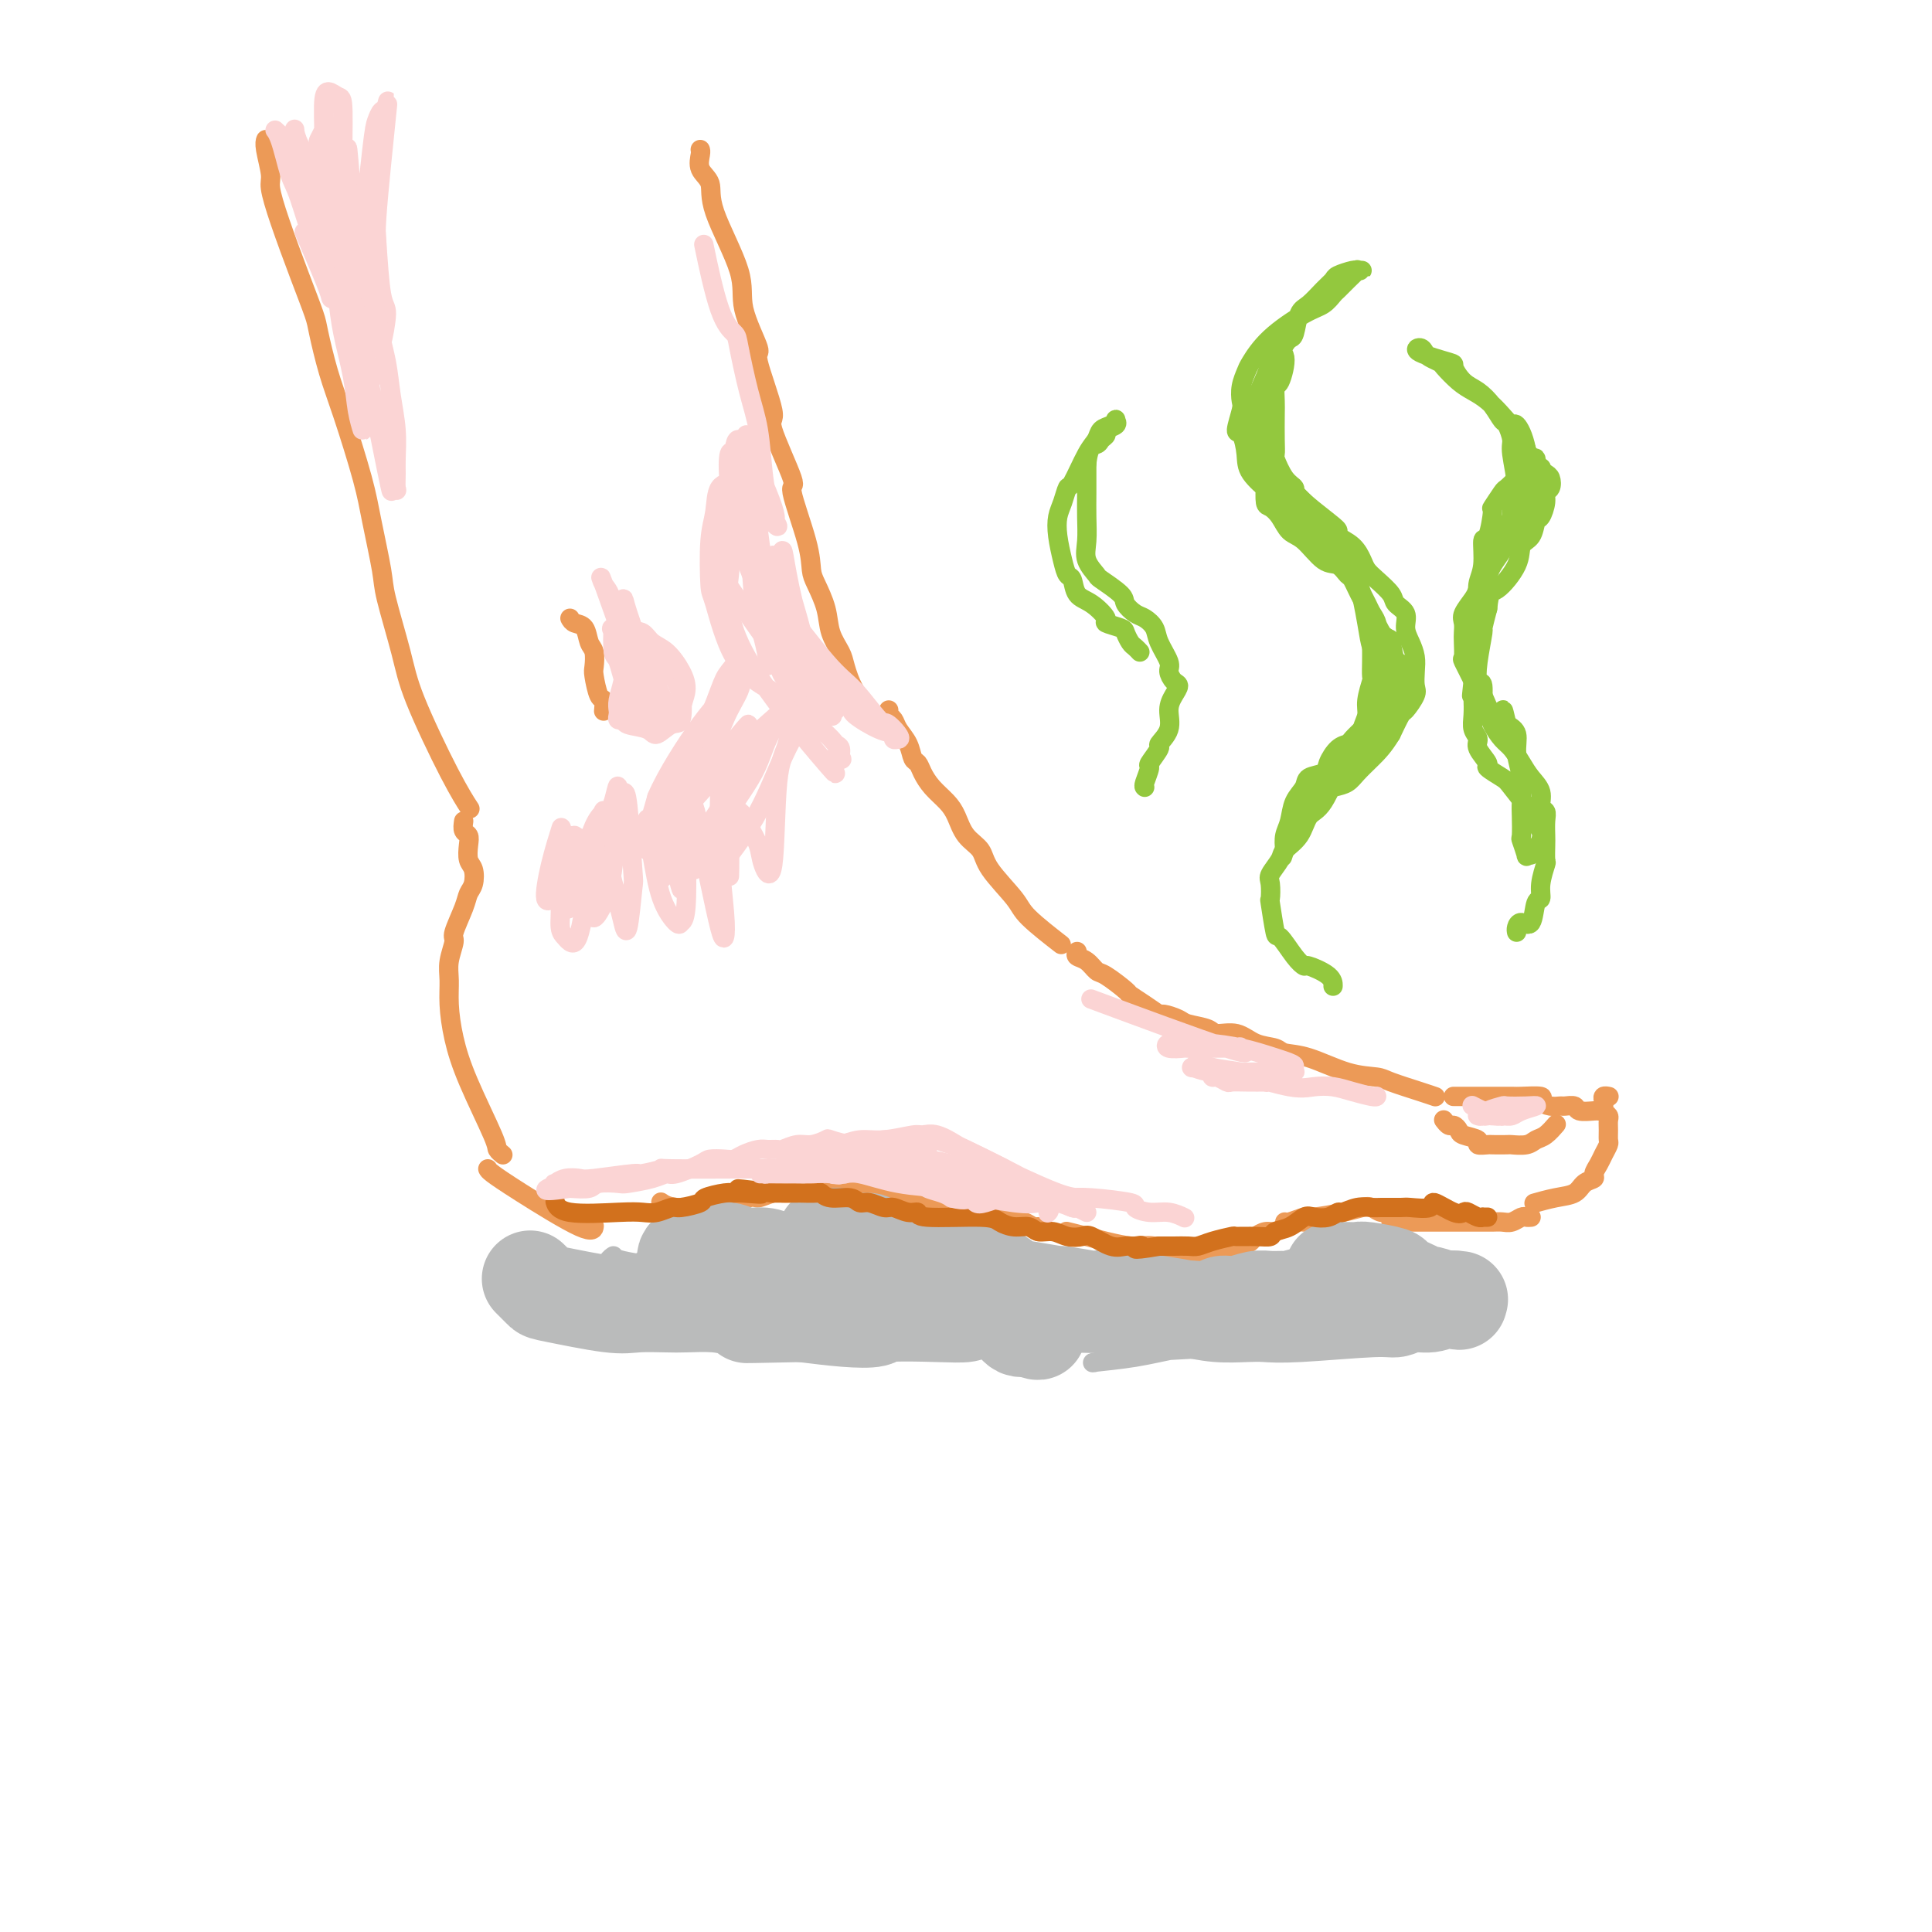 <svg viewBox='0 0 400 400' version='1.1' xmlns='http://www.w3.org/2000/svg' xmlns:xlink='http://www.w3.org/1999/xlink'><g fill='none' stroke='rgb(236,154,87)' stroke-width='4' stroke-linecap='round' stroke-linejoin='round'><path d='M55,29c0.033,-0.089 0.066,-0.178 0,0c-0.066,0.178 -0.230,0.624 0,2c0.230,1.376 0.853,3.681 1,5c0.147,1.319 -0.183,1.651 0,3c0.183,1.349 0.878,3.717 2,7c1.122,3.283 2.673,7.483 4,11c1.327,3.517 2.432,6.350 3,8c0.568,1.650 0.599,2.116 1,4c0.401,1.884 1.172,5.187 2,8c0.828,2.813 1.711,5.138 3,9c1.289,3.862 2.982,9.262 4,13c1.018,3.738 1.360,5.813 2,9c0.640,3.187 1.577,7.484 2,10c0.423,2.516 0.331,3.249 1,6c0.669,2.751 2.099,7.519 3,11c0.901,3.481 1.272,5.675 3,10c1.728,4.325 4.811,10.780 7,15c2.189,4.220 3.482,6.206 4,7c0.518,0.794 0.259,0.397 0,0'/><path d='M145,31c-0.017,-0.040 -0.034,-0.079 0,0c0.034,0.079 0.119,0.277 0,1c-0.119,0.723 -0.442,1.970 0,3c0.442,1.030 1.647,1.843 2,3c0.353,1.157 -0.147,2.658 1,6c1.147,3.342 3.942,8.525 5,12c1.058,3.475 0.381,5.240 1,8c0.619,2.760 2.536,6.514 3,8c0.464,1.486 -0.523,0.705 0,3c0.523,2.295 2.557,7.666 3,10c0.443,2.334 -0.705,1.629 0,4c0.705,2.371 3.263,7.816 4,10c0.737,2.184 -0.345,1.108 0,3c0.345,1.892 2.119,6.753 3,10c0.881,3.247 0.870,4.879 1,6c0.130,1.121 0.402,1.729 1,3c0.598,1.271 1.524,3.203 2,5c0.476,1.797 0.503,3.459 1,5c0.497,1.541 1.465,2.960 2,4c0.535,1.040 0.638,1.702 1,3c0.362,1.298 0.982,3.234 2,5c1.018,1.766 2.434,3.362 3,4c0.566,0.638 0.283,0.319 0,0'/><path d='M96,170c-0.111,0.771 -0.222,1.542 0,2c0.222,0.458 0.778,0.602 1,1c0.222,0.398 0.109,1.051 0,2c-0.109,0.949 -0.213,2.194 0,3c0.213,0.806 0.743,1.172 1,2c0.257,0.828 0.242,2.117 0,3c-0.242,0.883 -0.710,1.359 -1,2c-0.290,0.641 -0.403,1.447 -1,3c-0.597,1.553 -1.677,3.851 -2,5c-0.323,1.149 0.112,1.147 0,2c-0.112,0.853 -0.770,2.560 -1,4c-0.230,1.440 -0.033,2.613 0,4c0.033,1.387 -0.097,2.987 0,5c0.097,2.013 0.422,4.438 1,7c0.578,2.562 1.409,5.261 3,9c1.591,3.739 3.942,8.518 5,11c1.058,2.482 0.823,2.668 1,3c0.177,0.332 0.765,0.809 1,1c0.235,0.191 0.118,0.095 0,0'/><path d='M101,242c0.083,0.182 0.166,0.364 1,1c0.834,0.636 2.419,1.727 6,4c3.581,2.273 9.156,5.727 12,7c2.844,1.273 2.955,0.364 3,0c0.045,-0.364 0.022,-0.182 0,0'/><path d='M184,147c-0.097,0.352 -0.195,0.704 0,1c0.195,0.296 0.682,0.537 1,1c0.318,0.463 0.466,1.148 1,2c0.534,0.852 1.455,1.869 2,3c0.545,1.131 0.716,2.375 1,3c0.284,0.625 0.681,0.631 1,1c0.319,0.369 0.559,1.103 1,2c0.441,0.897 1.081,1.958 2,3c0.919,1.042 2.116,2.065 3,3c0.884,0.935 1.456,1.783 2,3c0.544,1.217 1.062,2.802 2,4c0.938,1.198 2.298,2.010 3,3c0.702,0.990 0.746,2.157 2,4c1.254,1.843 3.718,4.360 5,6c1.282,1.640 1.384,2.403 3,4c1.616,1.597 4.748,4.028 6,5c1.252,0.972 0.626,0.486 0,0'/><path d='M223,197c-0.174,0.368 -0.347,0.736 0,1c0.347,0.264 1.215,0.423 2,1c0.785,0.577 1.487,1.572 2,2c0.513,0.428 0.838,0.291 2,1c1.162,0.709 3.160,2.266 4,3c0.840,0.734 0.523,0.644 1,1c0.477,0.356 1.750,1.156 3,2c1.250,0.844 2.478,1.731 3,2c0.522,0.269 0.336,-0.081 1,0c0.664,0.081 2.176,0.594 3,1c0.824,0.406 0.960,0.704 2,1c1.040,0.296 2.982,0.590 4,1c1.018,0.410 1.110,0.936 2,1c0.890,0.064 2.576,-0.336 4,0c1.424,0.336 2.584,1.407 4,2c1.416,0.593 3.086,0.708 4,1c0.914,0.292 1.070,0.760 2,1c0.930,0.240 2.633,0.253 5,1c2.367,0.747 5.398,2.228 8,3c2.602,0.772 4.775,0.834 6,1c1.225,0.166 1.504,0.436 3,1c1.496,0.564 4.211,1.421 6,2c1.789,0.579 2.654,0.880 3,1c0.346,0.120 0.173,0.060 0,0'/><path d='M301,227c-0.075,-0.000 -0.149,-0.000 0,0c0.149,0.000 0.523,0.000 2,0c1.477,-0.000 4.057,-0.001 5,0c0.943,0.001 0.247,0.003 1,0c0.753,-0.003 2.953,-0.011 4,0c1.047,0.011 0.939,0.041 2,0c1.061,-0.041 3.291,-0.154 4,0c0.709,0.154 -0.104,0.576 0,1c0.104,0.424 1.125,0.849 2,1c0.875,0.151 1.604,0.026 2,0c0.396,-0.026 0.460,0.046 1,0c0.540,-0.046 1.556,-0.208 2,0c0.444,0.208 0.315,0.788 1,1c0.685,0.212 2.184,0.057 3,0c0.816,-0.057 0.947,-0.016 1,0c0.053,0.016 0.026,0.008 0,0'/><path d='M333,227c0.113,0.024 0.225,0.048 0,0c-0.225,-0.048 -0.789,-0.167 -1,0c-0.211,0.167 -0.071,0.621 0,1c0.071,0.379 0.072,0.681 0,1c-0.072,0.319 -0.216,0.653 0,1c0.216,0.347 0.791,0.708 1,1c0.209,0.292 0.053,0.515 0,1c-0.053,0.485 -0.003,1.232 0,2c0.003,0.768 -0.042,1.557 0,2c0.042,0.443 0.171,0.539 0,1c-0.171,0.461 -0.640,1.288 -1,2c-0.360,0.712 -0.609,1.308 -1,2c-0.391,0.692 -0.925,1.481 -1,2c-0.075,0.519 0.309,0.770 0,1c-0.309,0.230 -1.309,0.440 -2,1c-0.691,0.560 -1.072,1.470 -2,2c-0.928,0.530 -2.404,0.681 -4,1c-1.596,0.319 -3.313,0.805 -4,1c-0.687,0.195 -0.343,0.097 0,0'/><path d='M317,252c-0.357,0.030 -0.715,0.061 -1,0c-0.285,-0.061 -0.499,-0.212 -1,0c-0.501,0.212 -1.289,0.789 -2,1c-0.711,0.211 -1.344,0.057 -2,0c-0.656,-0.057 -1.336,-0.015 -2,0c-0.664,0.015 -1.313,0.004 -2,0c-0.687,-0.004 -1.414,-0.001 -2,0c-0.586,0.001 -1.033,0.000 -3,0c-1.967,-0.000 -5.455,-0.000 -7,0c-1.545,0.000 -1.146,0.000 -2,0c-0.854,-0.000 -2.961,-0.000 -4,0c-1.039,0.000 -1.011,0.000 -1,0c0.011,-0.000 0.006,-0.000 0,0'/><path d='M290,254c0.096,-0.342 0.191,-0.684 0,-1c-0.191,-0.316 -0.669,-0.607 -1,-1c-0.331,-0.393 -0.515,-0.887 -1,-1c-0.485,-0.113 -1.272,0.156 -2,0c-0.728,-0.156 -1.397,-0.736 -2,-1c-0.603,-0.264 -1.138,-0.210 -2,0c-0.862,0.210 -2.049,0.578 -4,1c-1.951,0.422 -4.666,0.898 -6,1c-1.334,0.102 -1.285,-0.168 -2,0c-0.715,0.168 -2.192,0.776 -3,1c-0.808,0.224 -0.945,0.064 -1,0c-0.055,-0.064 -0.027,-0.032 0,0'/><path d='M271,253c0.065,-0.006 0.131,-0.012 0,0c-0.131,0.012 -0.457,0.041 -1,0c-0.543,-0.041 -1.301,-0.152 -2,0c-0.699,0.152 -1.339,0.565 -2,1c-0.661,0.435 -1.344,0.890 -2,1c-0.656,0.110 -1.286,-0.125 -2,0c-0.714,0.125 -1.514,0.611 -2,1c-0.486,0.389 -0.660,0.681 -1,1c-0.340,0.319 -0.847,0.666 -2,1c-1.153,0.334 -2.953,0.655 -4,1c-1.047,0.345 -1.340,0.713 -2,1c-0.660,0.287 -1.687,0.494 -4,0c-2.313,-0.494 -5.913,-1.688 -8,-2c-2.087,-0.312 -2.663,0.256 -5,0c-2.337,-0.256 -6.437,-1.338 -9,-2c-2.563,-0.662 -3.589,-0.903 -4,-1c-0.411,-0.097 -0.205,-0.048 0,0'/><path d='M215,255c0.066,-0.455 0.133,-0.911 0,-1c-0.133,-0.089 -0.464,0.187 -1,0c-0.536,-0.187 -1.276,-0.837 -2,-1c-0.724,-0.163 -1.431,0.162 -2,0c-0.569,-0.162 -1.000,-0.812 -2,-1c-1.000,-0.188 -2.570,0.086 -4,0c-1.430,-0.086 -2.722,-0.531 -4,-1c-1.278,-0.469 -2.544,-0.962 -3,-1c-0.456,-0.038 -0.103,0.379 -1,0c-0.897,-0.379 -3.043,-1.555 -4,-2c-0.957,-0.445 -0.726,-0.158 -1,0c-0.274,0.158 -1.053,0.186 -2,0c-0.947,-0.186 -2.062,-0.587 -4,-1c-1.938,-0.413 -4.697,-0.839 -6,-1c-1.303,-0.161 -1.149,-0.057 -2,0c-0.851,0.057 -2.707,0.068 -4,0c-1.293,-0.068 -2.022,-0.216 -3,0c-0.978,0.216 -2.206,0.794 -3,1c-0.794,0.206 -1.153,0.039 -2,0c-0.847,-0.039 -2.181,0.050 -3,0c-0.819,-0.050 -1.122,-0.238 -2,0c-0.878,0.238 -2.332,0.902 -3,1c-0.668,0.098 -0.551,-0.370 -2,0c-1.449,0.370 -4.466,1.577 -6,2c-1.534,0.423 -1.587,0.062 -3,0c-1.413,-0.062 -4.188,0.176 -6,0c-1.812,-0.176 -2.661,-0.764 -3,-1c-0.339,-0.236 -0.170,-0.118 0,0'/><path d='M299,232c-0.091,-0.120 -0.181,-0.239 0,0c0.181,0.239 0.635,0.837 1,1c0.365,0.163 0.642,-0.110 1,0c0.358,0.110 0.797,0.604 1,1c0.203,0.396 0.171,0.695 1,1c0.829,0.305 2.520,0.618 3,1c0.480,0.382 -0.252,0.834 0,1c0.252,0.166 1.489,0.045 2,0c0.511,-0.045 0.297,-0.015 1,0c0.703,0.015 2.323,0.016 3,0c0.677,-0.016 0.409,-0.050 1,0c0.591,0.050 2.040,0.185 3,0c0.960,-0.185 1.433,-0.689 2,-1c0.567,-0.311 1.230,-0.430 2,-1c0.770,-0.570 1.649,-1.591 2,-2c0.351,-0.409 0.176,-0.204 0,0'/><path d='M118,128c0.218,0.390 0.437,0.780 1,1c0.563,0.220 1.471,0.269 2,1c0.529,0.731 0.681,2.144 1,3c0.319,0.856 0.807,1.156 1,2c0.193,0.844 0.090,2.234 0,3c-0.090,0.766 -0.168,0.910 0,2c0.168,1.090 0.581,3.127 1,4c0.419,0.873 0.844,0.581 1,1c0.156,0.419 0.045,1.548 0,2c-0.045,0.452 -0.022,0.226 0,0'/></g>
<g fill='none' stroke='rgb(147,200,62)' stroke-width='4' stroke-linecap='round' stroke-linejoin='round'><path d='M276,204c-0.003,0.164 -0.005,0.328 0,0c0.005,-0.328 0.019,-1.147 -1,-2c-1.019,-0.853 -3.071,-1.739 -4,-2c-0.929,-0.261 -0.736,0.104 -1,0c-0.264,-0.104 -0.985,-0.676 -2,-2c-1.015,-1.324 -2.324,-3.398 -3,-4c-0.676,-0.602 -0.719,0.268 -1,-1c-0.281,-1.268 -0.800,-4.675 -1,-6c-0.200,-1.325 -0.081,-0.567 0,-1c0.081,-0.433 0.123,-2.057 0,-3c-0.123,-0.943 -0.409,-1.205 0,-2c0.409,-0.795 1.515,-2.122 2,-3c0.485,-0.878 0.349,-1.306 1,-2c0.651,-0.694 2.089,-1.654 3,-3c0.911,-1.346 1.294,-3.079 2,-4c0.706,-0.921 1.734,-1.031 3,-3c1.266,-1.969 2.769,-5.796 4,-8c1.231,-2.204 2.191,-2.784 3,-4c0.809,-1.216 1.467,-3.066 2,-5c0.533,-1.934 0.939,-3.950 1,-5c0.061,-1.050 -0.224,-1.133 0,-2c0.224,-0.867 0.958,-2.517 1,-4c0.042,-1.483 -0.607,-2.799 -1,-4c-0.393,-1.201 -0.530,-2.288 -1,-5c-0.470,-2.712 -1.275,-7.049 -2,-9c-0.725,-1.951 -1.371,-1.517 -2,-2c-0.629,-0.483 -1.241,-1.882 -3,-4c-1.759,-2.118 -4.666,-4.955 -6,-6c-1.334,-1.045 -1.095,-0.299 -2,-1c-0.905,-0.701 -2.952,-2.851 -5,-5'/><path d='M263,102c-2.842,-2.877 -0.948,-1.068 -1,-1c-0.052,0.068 -2.049,-1.603 -3,-3c-0.951,-1.397 -0.857,-2.519 -1,-4c-0.143,-1.481 -0.523,-3.319 -1,-4c-0.477,-0.681 -1.053,-0.203 -1,-1c0.053,-0.797 0.733,-2.869 1,-4c0.267,-1.131 0.119,-1.323 0,-2c-0.119,-0.677 -0.209,-1.841 0,-3c0.209,-1.159 0.717,-2.312 1,-3c0.283,-0.688 0.342,-0.909 1,-2c0.658,-1.091 1.916,-3.051 4,-5c2.084,-1.949 4.995,-3.887 7,-5c2.005,-1.113 3.106,-1.402 4,-2c0.894,-0.598 1.583,-1.505 2,-2c0.417,-0.495 0.561,-0.577 1,-1c0.439,-0.423 1.171,-1.185 2,-2c0.829,-0.815 1.753,-1.682 2,-2c0.247,-0.318 -0.183,-0.086 0,0c0.183,0.086 0.981,0.026 1,0c0.019,-0.026 -0.740,-0.019 -1,0c-0.260,0.019 -0.022,0.048 0,0c0.022,-0.048 -0.172,-0.174 -1,0c-0.828,0.174 -2.292,0.649 -3,1c-0.708,0.351 -0.662,0.577 -1,1c-0.338,0.423 -1.060,1.041 -2,2c-0.940,0.959 -2.097,2.257 -3,3c-0.903,0.743 -1.551,0.931 -2,2c-0.449,1.069 -0.700,3.020 -1,4c-0.300,0.980 -0.650,0.990 -1,1'/><path d='M267,70c-2.348,2.774 -1.218,2.708 -1,4c0.218,1.292 -0.478,3.942 -1,5c-0.522,1.058 -0.872,0.526 -1,1c-0.128,0.474 -0.036,1.956 0,3c0.036,1.044 0.015,1.652 0,3c-0.015,1.348 -0.024,3.436 0,5c0.024,1.564 0.082,2.604 0,3c-0.082,0.396 -0.303,0.147 0,1c0.303,0.853 1.129,2.806 2,4c0.871,1.194 1.786,1.629 2,2c0.214,0.371 -0.273,0.679 1,2c1.273,1.321 4.306,3.656 6,5c1.694,1.344 2.050,1.697 2,2c-0.050,0.303 -0.506,0.555 0,1c0.506,0.445 1.975,1.081 3,2c1.025,0.919 1.607,2.119 2,3c0.393,0.881 0.596,1.443 1,2c0.404,0.557 1.007,1.111 2,2c0.993,0.889 2.374,2.114 3,3c0.626,0.886 0.497,1.434 1,2c0.503,0.566 1.637,1.151 2,2c0.363,0.849 -0.047,1.961 0,3c0.047,1.039 0.550,2.006 1,3c0.450,0.994 0.846,2.015 1,3c0.154,0.985 0.067,1.935 0,3c-0.067,1.065 -0.115,2.244 0,3c0.115,0.756 0.392,1.089 0,2c-0.392,0.911 -1.452,2.399 -2,3c-0.548,0.601 -0.585,0.315 -1,1c-0.415,0.685 -1.207,2.343 -2,4'/><path d='M288,152c-1.521,2.527 -2.825,3.843 -4,5c-1.175,1.157 -2.222,2.155 -3,3c-0.778,0.845 -1.286,1.537 -2,2c-0.714,0.463 -1.635,0.696 -3,1c-1.365,0.304 -3.175,0.679 -4,1c-0.825,0.321 -0.665,0.588 -1,1c-0.335,0.412 -1.163,0.970 -1,1c0.163,0.030 1.319,-0.469 2,-1c0.681,-0.531 0.889,-1.093 2,-2c1.111,-0.907 3.125,-2.157 4,-3c0.875,-0.843 0.612,-1.277 1,-2c0.388,-0.723 1.428,-1.735 2,-3c0.572,-1.265 0.675,-2.781 1,-4c0.325,-1.219 0.872,-2.139 1,-3c0.128,-0.861 -0.162,-1.662 0,-3c0.162,-1.338 0.775,-3.212 1,-4c0.225,-0.788 0.060,-0.491 0,-1c-0.060,-0.509 -0.016,-1.825 0,-3c0.016,-1.175 0.005,-2.210 0,-3c-0.005,-0.790 -0.002,-1.337 0,-2c0.002,-0.663 0.005,-1.443 0,-2c-0.005,-0.557 -0.016,-0.890 0,-1c0.016,-0.110 0.060,0.004 0,0c-0.060,-0.004 -0.223,-0.125 0,0c0.223,0.125 0.833,0.498 1,1c0.167,0.502 -0.109,1.135 0,2c0.109,0.865 0.603,1.961 1,3c0.397,1.039 0.699,2.019 1,3'/><path d='M287,138c0.286,1.789 -0.497,2.261 -1,4c-0.503,1.739 -0.724,4.745 -1,6c-0.276,1.255 -0.606,0.760 -1,1c-0.394,0.240 -0.852,1.213 -1,2c-0.148,0.787 0.015,1.386 0,2c-0.015,0.614 -0.208,1.244 0,1c0.208,-0.244 0.819,-1.362 1,-2c0.181,-0.638 -0.066,-0.796 0,-1c0.066,-0.204 0.446,-0.453 1,-1c0.554,-0.547 1.284,-1.391 2,-2c0.716,-0.609 1.420,-0.985 2,-3c0.580,-2.015 1.038,-5.671 1,-7c-0.038,-1.329 -0.570,-0.330 -1,-1c-0.430,-0.670 -0.759,-3.008 -1,-4c-0.241,-0.992 -0.396,-0.637 -1,-1c-0.604,-0.363 -1.657,-1.443 -2,-2c-0.343,-0.557 0.025,-0.592 0,-1c-0.025,-0.408 -0.443,-1.189 -1,-2c-0.557,-0.811 -1.253,-1.653 -2,-3c-0.747,-1.347 -1.543,-3.198 -2,-4c-0.457,-0.802 -0.573,-0.556 -1,-1c-0.427,-0.444 -1.164,-1.578 -2,-2c-0.836,-0.422 -1.772,-0.131 -3,-1c-1.228,-0.869 -2.750,-2.899 -4,-4c-1.250,-1.101 -2.230,-1.273 -3,-2c-0.770,-0.727 -1.330,-2.009 -2,-3c-0.670,-0.991 -1.450,-1.690 -2,-2c-0.550,-0.310 -0.872,-0.231 -1,-1c-0.128,-0.769 -0.064,-2.384 0,-4'/><path d='M262,100c-0.713,-2.211 0.004,-2.737 0,-3c-0.004,-0.263 -0.730,-0.263 -1,-2c-0.270,-1.737 -0.086,-5.212 0,-7c0.086,-1.788 0.074,-1.889 0,-2c-0.074,-0.111 -0.208,-0.231 0,-1c0.208,-0.769 0.759,-2.186 1,-3c0.241,-0.814 0.173,-1.023 0,-1c-0.173,0.023 -0.452,0.280 0,-1c0.452,-1.280 1.635,-4.096 2,-5c0.365,-0.904 -0.088,0.105 0,0c0.088,-0.105 0.718,-1.322 1,-2c0.282,-0.678 0.217,-0.816 0,-1c-0.217,-0.184 -0.588,-0.415 -1,0c-0.412,0.415 -0.867,1.476 -1,2c-0.133,0.524 0.056,0.510 0,1c-0.056,0.490 -0.356,1.486 -1,3c-0.644,1.514 -1.631,3.548 -2,5c-0.369,1.452 -0.122,2.321 0,3c0.122,0.679 0.117,1.166 0,2c-0.117,0.834 -0.347,2.013 0,3c0.347,0.987 1.270,1.781 2,3c0.730,1.219 1.266,2.864 2,4c0.734,1.136 1.665,1.763 2,2c0.335,0.237 0.073,0.086 1,1c0.927,0.914 3.042,2.895 4,4c0.958,1.105 0.758,1.336 1,2c0.242,0.664 0.926,1.761 2,3c1.074,1.239 2.537,2.619 4,4'/><path d='M278,114c2.982,4.467 1.436,4.133 1,4c-0.436,-0.133 0.236,-0.066 1,1c0.764,1.066 1.619,3.132 2,4c0.381,0.868 0.289,0.538 1,2c0.711,1.462 2.225,4.717 3,6c0.775,1.283 0.811,0.594 1,1c0.189,0.406 0.531,1.905 1,3c0.469,1.095 1.065,1.785 1,2c-0.065,0.215 -0.790,-0.046 -1,0c-0.210,0.046 0.094,0.397 0,2c-0.094,1.603 -0.587,4.456 -1,6c-0.413,1.544 -0.744,1.779 -1,2c-0.256,0.221 -0.435,0.427 -1,1c-0.565,0.573 -1.516,1.514 -2,2c-0.484,0.486 -0.501,0.518 -1,1c-0.499,0.482 -1.479,1.414 -2,2c-0.521,0.586 -0.581,0.825 -1,1c-0.419,0.175 -1.196,0.287 -2,1c-0.804,0.713 -1.634,2.027 -2,3c-0.366,0.973 -0.269,1.604 -1,2c-0.731,0.396 -2.291,0.556 -3,1c-0.709,0.444 -0.569,1.171 -1,2c-0.431,0.829 -1.435,1.758 -2,3c-0.565,1.242 -0.691,2.796 -1,4c-0.309,1.204 -0.803,2.058 -1,3c-0.197,0.942 -0.099,1.971 0,3'/><path d='M266,176c-0.833,2.500 -0.417,1.250 0,0'/><path d='M314,193c-0.058,-0.278 -0.117,-0.556 0,-1c0.117,-0.444 0.408,-1.055 1,-1c0.592,0.055 1.483,0.774 2,0c0.517,-0.774 0.660,-3.042 1,-4c0.340,-0.958 0.876,-0.606 1,-1c0.124,-0.394 -0.163,-1.532 0,-3c0.163,-1.468 0.775,-3.264 1,-4c0.225,-0.736 0.061,-0.411 0,-1c-0.061,-0.589 -0.021,-2.093 0,-3c0.021,-0.907 0.021,-1.219 0,-2c-0.021,-0.781 -0.064,-2.033 0,-3c0.064,-0.967 0.236,-1.651 0,-2c-0.236,-0.349 -0.878,-0.362 -1,-1c-0.122,-0.638 0.277,-1.899 0,-3c-0.277,-1.101 -1.230,-2.041 -2,-3c-0.770,-0.959 -1.358,-1.935 -2,-3c-0.642,-1.065 -1.339,-2.217 -2,-3c-0.661,-0.783 -1.286,-1.195 -2,-2c-0.714,-0.805 -1.515,-2.003 -2,-3c-0.485,-0.997 -0.653,-1.793 -1,-2c-0.347,-0.207 -0.874,0.175 -1,-1c-0.126,-1.175 0.147,-3.905 0,-5c-0.147,-1.095 -0.716,-0.553 -1,-1c-0.284,-0.447 -0.282,-1.883 0,-4c0.282,-2.117 0.845,-4.916 1,-6c0.155,-1.084 -0.099,-0.453 0,-1c0.099,-0.547 0.549,-2.274 1,-4'/><path d='M308,126c0.373,-3.911 0.807,-3.188 2,-4c1.193,-0.812 3.145,-3.157 4,-5c0.855,-1.843 0.611,-3.183 1,-4c0.389,-0.817 1.410,-1.112 2,-2c0.590,-0.888 0.750,-2.369 1,-3c0.250,-0.631 0.589,-0.410 1,-1c0.411,-0.590 0.892,-1.989 1,-3c0.108,-1.011 -0.157,-1.633 0,-2c0.157,-0.367 0.737,-0.478 1,-1c0.263,-0.522 0.208,-1.457 0,-2c-0.208,-0.543 -0.571,-0.696 -1,-1c-0.429,-0.304 -0.926,-0.759 -1,-1c-0.074,-0.241 0.274,-0.267 0,0c-0.274,0.267 -1.171,0.829 -2,1c-0.829,0.171 -1.589,-0.048 -2,0c-0.411,0.048 -0.474,0.361 -1,1c-0.526,0.639 -1.517,1.602 -2,2c-0.483,0.398 -0.459,0.232 -1,1c-0.541,0.768 -1.646,2.470 -2,3c-0.354,0.530 0.045,-0.112 0,1c-0.045,1.112 -0.533,3.979 -1,5c-0.467,1.021 -0.914,0.197 -1,1c-0.086,0.803 0.187,3.233 0,5c-0.187,1.767 -0.835,2.871 -1,4c-0.165,1.129 0.152,2.282 0,3c-0.152,0.718 -0.773,1.002 -1,2c-0.227,0.998 -0.061,2.711 0,4c0.061,1.289 0.016,2.155 0,3c-0.016,0.845 -0.005,1.670 0,3c0.005,1.330 0.002,3.165 0,5'/><path d='M305,141c-0.619,5.681 -0.167,1.882 0,1c0.167,-0.882 0.049,1.153 0,2c-0.049,0.847 -0.029,0.505 0,1c0.029,0.495 0.069,1.828 0,3c-0.069,1.172 -0.245,2.183 0,3c0.245,0.817 0.913,1.441 1,2c0.087,0.559 -0.408,1.052 0,2c0.408,0.948 1.717,2.349 2,3c0.283,0.651 -0.460,0.552 0,1c0.460,0.448 2.122,1.443 3,2c0.878,0.557 0.971,0.677 2,2c1.029,1.323 2.995,3.848 4,5c1.005,1.152 1.050,0.929 1,1c-0.050,0.071 -0.195,0.435 0,1c0.195,0.565 0.729,1.332 1,2c0.271,0.668 0.279,1.236 0,2c-0.279,0.764 -0.844,1.724 -1,2c-0.156,0.276 0.098,-0.134 0,0c-0.098,0.134 -0.548,0.810 -1,1c-0.452,0.190 -0.906,-0.106 -1,0c-0.094,0.106 0.171,0.613 0,0c-0.171,-0.613 -0.777,-2.347 -1,-3c-0.223,-0.653 -0.064,-0.225 0,-1c0.064,-0.775 0.033,-2.753 0,-4c-0.033,-1.247 -0.067,-1.762 0,-3c0.067,-1.238 0.234,-3.198 0,-5c-0.234,-1.802 -0.871,-3.447 -1,-5c-0.129,-1.553 0.249,-3.015 0,-4c-0.249,-0.985 -1.124,-1.492 -2,-2'/><path d='M312,150c-1.062,-4.537 -0.717,-2.880 -1,-2c-0.283,0.880 -1.194,0.981 -2,0c-0.806,-0.981 -1.508,-3.045 -2,-4c-0.492,-0.955 -0.773,-0.802 -1,-1c-0.227,-0.198 -0.401,-0.749 -1,-2c-0.599,-1.251 -1.624,-3.203 -2,-4c-0.376,-0.797 -0.103,-0.439 0,-1c0.103,-0.561 0.034,-2.041 0,-3c-0.034,-0.959 -0.034,-1.397 0,-2c0.034,-0.603 0.103,-1.370 0,-2c-0.103,-0.630 -0.378,-1.124 0,-2c0.378,-0.876 1.410,-2.135 2,-3c0.590,-0.865 0.739,-1.338 1,-2c0.261,-0.662 0.633,-1.515 1,-2c0.367,-0.485 0.728,-0.601 1,-1c0.272,-0.399 0.454,-1.079 1,-2c0.546,-0.921 1.456,-2.082 2,-3c0.544,-0.918 0.723,-1.593 1,-2c0.277,-0.407 0.652,-0.545 1,-1c0.348,-0.455 0.668,-1.225 1,-2c0.332,-0.775 0.676,-1.554 1,-2c0.324,-0.446 0.626,-0.558 1,-1c0.374,-0.442 0.818,-1.215 1,-2c0.182,-0.785 0.102,-1.581 0,-2c-0.102,-0.419 -0.226,-0.461 0,-1c0.226,-0.539 0.804,-1.575 1,-2c0.196,-0.425 0.011,-0.238 0,-1c-0.011,-0.762 0.151,-2.475 0,-3c-0.151,-0.525 -0.615,0.136 -1,0c-0.385,-0.136 -0.693,-1.068 -1,-2'/><path d='M316,93c-0.569,-2.856 -1.492,-4.495 -2,-5c-0.508,-0.505 -0.600,0.123 -1,0c-0.400,-0.123 -1.109,-0.996 -2,-2c-0.891,-1.004 -1.964,-2.139 -3,-3c-1.036,-0.861 -2.036,-1.449 -3,-2c-0.964,-0.551 -1.894,-1.064 -3,-2c-1.106,-0.936 -2.390,-2.293 -3,-3c-0.610,-0.707 -0.548,-0.762 -1,-1c-0.452,-0.238 -1.420,-0.659 -2,-1c-0.580,-0.341 -0.774,-0.602 -1,-1c-0.226,-0.398 -0.486,-0.934 -1,-1c-0.514,-0.066 -1.281,0.338 0,1c1.281,0.662 4.612,1.583 6,2c1.388,0.417 0.834,0.329 1,1c0.166,0.671 1.052,2.100 2,3c0.948,0.900 1.957,1.270 3,2c1.043,0.730 2.121,1.818 3,3c0.879,1.182 1.561,2.456 2,3c0.439,0.544 0.636,0.358 1,1c0.364,0.642 0.897,2.111 1,3c0.103,0.889 -0.222,1.198 0,3c0.222,1.802 0.991,5.096 1,7c0.009,1.904 -0.741,2.419 -1,3c-0.259,0.581 -0.028,1.228 0,2c0.028,0.772 -0.146,1.669 -1,3c-0.854,1.331 -2.387,3.094 -3,4c-0.613,0.906 -0.307,0.953 0,1'/><path d='M309,114c-1.121,2.467 -1.424,2.136 -2,4c-0.576,1.864 -1.424,5.925 -2,9c-0.576,3.075 -0.879,5.164 -1,6c-0.121,0.836 -0.061,0.418 0,0'/><path d='M237,163c-0.131,-0.090 -0.261,-0.180 0,-1c0.261,-0.820 0.915,-2.371 1,-3c0.085,-0.629 -0.398,-0.335 0,-1c0.398,-0.665 1.679,-2.289 2,-3c0.321,-0.711 -0.316,-0.509 0,-1c0.316,-0.491 1.585,-1.675 2,-3c0.415,-1.325 -0.022,-2.792 0,-4c0.022,-1.208 0.505,-2.156 1,-3c0.495,-0.844 1.001,-1.584 1,-2c-0.001,-0.416 -0.510,-0.510 -1,-1c-0.490,-0.490 -0.960,-1.378 -1,-2c-0.040,-0.622 0.352,-0.978 0,-2c-0.352,-1.022 -1.447,-2.711 -2,-4c-0.553,-1.289 -0.565,-2.178 -1,-3c-0.435,-0.822 -1.294,-1.576 -2,-2c-0.706,-0.424 -1.259,-0.518 -2,-1c-0.741,-0.482 -1.670,-1.353 -2,-2c-0.330,-0.647 -0.060,-1.070 -1,-2c-0.940,-0.930 -3.089,-2.366 -4,-3c-0.911,-0.634 -0.584,-0.468 -1,-1c-0.416,-0.532 -1.576,-1.764 -2,-3c-0.424,-1.236 -0.114,-2.475 0,-4c0.114,-1.525 0.030,-3.337 0,-5c-0.030,-1.663 -0.008,-3.179 0,-5c0.008,-1.821 0.002,-3.949 0,-5c-0.002,-1.051 -0.001,-1.026 0,-1'/><path d='M225,96c0.411,-3.952 1.438,-3.832 2,-4c0.562,-0.168 0.658,-0.623 1,-1c0.342,-0.377 0.929,-0.676 1,-1c0.071,-0.324 -0.375,-0.672 0,-1c0.375,-0.328 1.572,-0.636 2,-1c0.428,-0.364 0.088,-0.785 0,-1c-0.088,-0.215 0.077,-0.224 0,0c-0.077,0.224 -0.395,0.681 -1,1c-0.605,0.319 -1.496,0.500 -2,1c-0.504,0.500 -0.621,1.320 -1,2c-0.379,0.680 -1.019,1.220 -2,3c-0.981,1.780 -2.302,4.799 -3,6c-0.698,1.201 -0.772,0.583 -1,1c-0.228,0.417 -0.608,1.870 -1,3c-0.392,1.130 -0.795,1.936 -1,3c-0.205,1.064 -0.211,2.386 0,4c0.211,1.614 0.639,3.519 1,5c0.361,1.481 0.655,2.537 1,3c0.345,0.463 0.741,0.333 1,1c0.259,0.667 0.381,2.129 1,3c0.619,0.871 1.734,1.149 3,2c1.266,0.851 2.682,2.273 3,3c0.318,0.727 -0.462,0.758 0,1c0.462,0.242 2.165,0.695 3,1c0.835,0.305 0.801,0.463 1,1c0.199,0.537 0.630,1.452 1,2c0.370,0.548 0.677,0.728 1,1c0.323,0.272 0.661,0.636 1,1'/></g>
<g fill='none' stroke='rgb(186,187,187)' stroke-width='4' stroke-linecap='round' stroke-linejoin='round'><path d='M162,260c-0.307,0.104 -0.613,0.208 -1,0c-0.387,-0.208 -0.854,-0.728 -2,-1c-1.146,-0.272 -2.972,-0.296 -5,0c-2.028,0.296 -4.258,0.914 -7,1c-2.742,0.086 -5.996,-0.359 -9,0c-3.004,0.359 -5.757,1.521 -8,2c-2.243,0.479 -3.975,0.273 -6,1c-2.025,0.727 -4.343,2.386 -5,3c-0.657,0.614 0.349,0.182 1,0c0.651,-0.182 0.949,-0.116 1,0c0.051,0.116 -0.145,0.280 1,0c1.145,-0.280 3.631,-1.003 6,-1c2.369,0.003 4.622,0.734 8,1c3.378,0.266 7.881,0.069 11,0c3.119,-0.069 4.856,-0.008 6,0c1.144,0.008 1.697,-0.035 2,0c0.303,0.035 0.355,0.150 0,0c-0.355,-0.150 -1.117,-0.565 -2,-1c-0.883,-0.435 -1.888,-0.890 -4,-1c-2.112,-0.110 -5.332,0.124 -8,0c-2.668,-0.124 -4.785,-0.605 -7,-1c-2.215,-0.395 -4.529,-0.702 -6,-1c-1.471,-0.298 -2.099,-0.587 -2,-1c0.099,-0.413 0.925,-0.951 1,-1c0.075,-0.049 -0.603,0.393 2,1c2.603,0.607 8.485,1.381 11,2c2.515,0.619 1.664,1.083 3,2c1.336,0.917 4.860,2.285 8,3c3.140,0.715 5.897,0.776 7,1c1.103,0.224 0.551,0.612 0,1'/><path d='M158,270c2.724,1.061 0.534,0.215 -1,0c-1.534,-0.215 -2.412,0.201 -4,0c-1.588,-0.201 -3.887,-1.020 -7,-2c-3.113,-0.980 -7.040,-2.121 -10,-3c-2.960,-0.879 -4.954,-1.497 -7,-2c-2.046,-0.503 -4.146,-0.890 -5,-1c-0.854,-0.110 -0.463,0.059 1,0c1.463,-0.059 3.998,-0.344 6,0c2.002,0.344 3.473,1.319 6,2c2.527,0.681 6.112,1.068 10,2c3.888,0.932 8.079,2.409 10,3c1.921,0.591 1.572,0.298 3,1c1.428,0.702 4.633,2.400 6,3c1.367,0.600 0.896,0.100 1,0c0.104,-0.100 0.785,0.198 -2,-1c-2.785,-1.198 -9.034,-3.893 -12,-5c-2.966,-1.107 -2.650,-0.627 -5,-1c-2.350,-0.373 -7.368,-1.601 -10,-2c-2.632,-0.399 -2.878,0.030 -3,0c-0.122,-0.030 -0.121,-0.517 0,-1c0.121,-0.483 0.362,-0.960 1,-1c0.638,-0.040 1.673,0.356 6,1c4.327,0.644 11.945,1.534 15,2c3.055,0.466 1.547,0.506 6,1c4.453,0.494 14.866,1.443 19,2c4.134,0.557 1.989,0.724 4,1c2.011,0.276 8.178,0.662 11,1c2.822,0.338 2.298,0.630 2,1c-0.298,0.370 -0.371,0.820 -1,1c-0.629,0.180 -1.815,0.090 -3,0'/><path d='M195,272c-3.146,-0.370 -10.013,-2.295 -13,-3c-2.987,-0.705 -2.096,-0.188 -5,-1c-2.904,-0.812 -9.604,-2.951 -13,-4c-3.396,-1.049 -3.487,-1.008 -4,-1c-0.513,0.008 -1.448,-0.016 -2,0c-0.552,0.016 -0.722,0.072 0,0c0.722,-0.072 2.337,-0.271 4,0c1.663,0.271 3.375,1.013 9,2c5.625,0.987 15.165,2.218 19,3c3.835,0.782 1.967,1.113 5,2c3.033,0.887 10.967,2.329 14,3c3.033,0.671 1.165,0.570 2,1c0.835,0.430 4.372,1.389 2,1c-2.372,-0.389 -10.653,-2.128 -18,-4c-7.347,-1.872 -13.760,-3.879 -17,-5c-3.240,-1.121 -3.306,-1.357 -5,-2c-1.694,-0.643 -5.017,-1.695 -7,-2c-1.983,-0.305 -2.625,0.136 -3,0c-0.375,-0.136 -0.483,-0.850 1,-1c1.483,-0.150 4.557,0.266 8,1c3.443,0.734 7.255,1.788 12,3c4.745,1.212 10.422,2.581 13,3c2.578,0.419 2.056,-0.111 6,1c3.944,1.111 12.354,3.865 16,5c3.646,1.135 2.527,0.652 3,1c0.473,0.348 2.539,1.526 3,2c0.461,0.474 -0.684,0.243 -2,0c-1.316,-0.243 -2.805,-0.498 -7,-1c-4.195,-0.502 -11.098,-1.251 -18,-2'/><path d='M198,274c-4.681,-0.356 -2.882,0.255 -7,0c-4.118,-0.255 -14.152,-1.375 -20,-2c-5.848,-0.625 -7.512,-0.755 -9,-1c-1.488,-0.245 -2.802,-0.604 -3,-1c-0.198,-0.396 0.721,-0.828 1,-1c0.279,-0.172 -0.080,-0.084 4,0c4.080,0.084 12.599,0.165 16,0c3.401,-0.165 1.685,-0.578 7,0c5.315,0.578 17.661,2.145 23,3c5.339,0.855 3.671,0.999 6,1c2.329,0.001 8.654,-0.141 13,0c4.346,0.141 6.713,0.563 8,1c1.287,0.437 1.496,0.887 1,1c-0.496,0.113 -1.695,-0.112 -3,0c-1.305,0.112 -2.717,0.562 -6,1c-3.283,0.438 -8.439,0.865 -13,1c-4.561,0.135 -8.527,-0.020 -12,0c-3.473,0.020 -6.453,0.216 -8,0c-1.547,-0.216 -1.660,-0.842 -2,-1c-0.340,-0.158 -0.907,0.153 0,0c0.907,-0.153 3.289,-0.769 6,-1c2.711,-0.231 5.750,-0.076 13,0c7.250,0.076 18.711,0.073 24,0c5.289,-0.073 4.405,-0.215 7,0c2.595,0.215 8.670,0.789 13,1c4.330,0.211 6.914,0.059 9,0c2.086,-0.059 3.672,-0.026 4,0c0.328,0.026 -0.604,0.046 -1,0c-0.396,-0.046 -0.256,-0.156 -2,0c-1.744,0.156 -5.372,0.578 -9,1'/><path d='M258,277c-4.322,0.502 -9.128,1.256 -13,2c-3.872,0.744 -6.812,1.478 -10,2c-3.188,0.522 -6.626,0.831 -8,1c-1.374,0.169 -0.686,0.196 0,0c0.686,-0.196 1.370,-0.616 2,-1c0.630,-0.384 1.208,-0.733 5,-1c3.792,-0.267 10.799,-0.452 17,-1c6.201,-0.548 11.596,-1.460 14,-2c2.404,-0.540 1.816,-0.708 6,-1c4.184,-0.292 13.140,-0.708 17,-1c3.860,-0.292 2.625,-0.458 3,0c0.375,0.458 2.359,1.542 3,2c0.641,0.458 -0.062,0.291 -1,0c-0.938,-0.291 -2.111,-0.705 -5,-1c-2.889,-0.295 -7.493,-0.471 -12,-1c-4.507,-0.529 -8.916,-1.410 -13,-2c-4.084,-0.590 -7.843,-0.888 -11,-1c-3.157,-0.112 -5.711,-0.037 -8,0c-2.289,0.037 -4.313,0.037 -5,0c-0.687,-0.037 -0.037,-0.112 0,0c0.037,0.112 -0.539,0.409 2,1c2.539,0.591 8.192,1.476 12,2c3.808,0.524 5.770,0.687 12,1c6.230,0.313 16.728,0.778 21,1c4.272,0.222 2.319,0.203 3,0c0.681,-0.203 3.997,-0.591 5,-1c1.003,-0.409 -0.307,-0.841 -1,-1c-0.693,-0.159 -0.769,-0.045 -2,0c-1.231,0.045 -3.615,0.023 -6,0'/><path d='M285,275c-3.639,-0.398 -8.237,-0.895 -13,-1c-4.763,-0.105 -9.690,0.180 -15,0c-5.310,-0.180 -11.004,-0.825 -16,-1c-4.996,-0.175 -9.294,0.121 -16,0c-6.706,-0.121 -15.821,-0.658 -20,-1c-4.179,-0.342 -3.421,-0.487 -5,-1c-1.579,-0.513 -5.495,-1.392 -8,-2c-2.505,-0.608 -3.600,-0.943 -4,-1c-0.400,-0.057 -0.106,0.166 0,0c0.106,-0.166 0.024,-0.720 1,0c0.976,0.720 3.010,2.714 9,4c5.990,1.286 15.935,1.864 21,2c5.065,0.136 5.250,-0.171 6,-1c0.750,-0.829 2.066,-2.180 3,-3c0.934,-0.820 1.486,-1.109 0,-2c-1.486,-0.891 -5.012,-2.382 -7,-3c-1.988,-0.618 -2.439,-0.362 -5,-1c-2.561,-0.638 -7.233,-2.171 -12,-3c-4.767,-0.829 -9.630,-0.954 -13,-1c-3.370,-0.046 -5.249,-0.013 -6,0c-0.751,0.013 -0.376,0.007 0,0'/></g>
<g fill='none' stroke='rgb(186,187,187)' stroke-width='20' stroke-linecap='round' stroke-linejoin='round'><path d='M143,262c0.109,-0.452 0.218,-0.905 0,-1c-0.218,-0.095 -0.762,0.167 -1,0c-0.238,-0.167 -0.170,-0.764 0,-1c0.170,-0.236 0.442,-0.112 1,0c0.558,0.112 1.402,0.211 2,0c0.598,-0.211 0.949,-0.733 2,-1c1.051,-0.267 2.800,-0.278 4,0c1.200,0.278 1.850,0.845 3,1c1.150,0.155 2.799,-0.102 4,0c1.201,0.102 1.952,0.562 3,1c1.048,0.438 2.393,0.853 3,1c0.607,0.147 0.478,0.025 1,0c0.522,-0.025 1.697,0.046 3,0c1.303,-0.046 2.734,-0.209 4,0c1.266,0.209 2.366,0.788 3,1c0.634,0.212 0.802,0.055 2,0c1.198,-0.055 3.426,-0.008 5,0c1.574,0.008 2.495,-0.024 3,0c0.505,0.024 0.594,0.103 1,0c0.406,-0.103 1.130,-0.389 3,0c1.870,0.389 4.887,1.451 6,2c1.113,0.549 0.323,0.585 1,1c0.677,0.415 2.822,1.210 4,2c1.178,0.790 1.391,1.574 2,2c0.609,0.426 1.616,0.492 3,1c1.384,0.508 3.144,1.456 4,2c0.856,0.544 0.807,0.682 1,1c0.193,0.318 0.629,0.816 1,1c0.371,0.184 0.677,0.052 1,0c0.323,-0.052 0.661,-0.026 1,0'/><path d='M213,275c3.766,1.688 1.180,-0.091 0,-1c-1.180,-0.909 -0.955,-0.946 -1,-1c-0.045,-0.054 -0.361,-0.124 -1,-1c-0.639,-0.876 -1.602,-2.560 -3,-4c-1.398,-1.440 -3.231,-2.638 -4,-3c-0.769,-0.362 -0.474,0.112 -1,0c-0.526,-0.112 -1.874,-0.810 -3,-1c-1.126,-0.190 -2.030,0.127 -3,0c-0.970,-0.127 -2.006,-0.698 -3,-1c-0.994,-0.302 -1.947,-0.333 -4,-1c-2.053,-0.667 -5.208,-1.968 -7,-3c-1.792,-1.032 -2.221,-1.793 -3,-2c-0.779,-0.207 -1.908,0.140 -3,0c-1.092,-0.140 -2.148,-0.765 -3,-1c-0.852,-0.235 -1.499,-0.078 -2,0c-0.501,0.078 -0.855,0.076 -1,0c-0.145,-0.076 -0.079,-0.228 0,0c0.079,0.228 0.172,0.836 0,1c-0.172,0.164 -0.607,-0.115 0,0c0.607,0.115 2.258,0.623 3,1c0.742,0.377 0.575,0.622 2,1c1.425,0.378 4.443,0.889 6,1c1.557,0.111 1.655,-0.177 3,0c1.345,0.177 3.938,0.821 5,1c1.062,0.179 0.594,-0.106 1,0c0.406,0.106 1.688,0.602 3,1c1.312,0.398 2.656,0.699 4,1'/><path d='M198,263c4.879,1.339 3.575,1.186 4,1c0.425,-0.186 2.577,-0.405 4,0c1.423,0.405 2.116,1.433 3,2c0.884,0.567 1.959,0.674 4,1c2.041,0.326 5.048,0.871 6,1c0.952,0.129 -0.151,-0.158 1,0c1.151,0.158 4.555,0.759 6,1c1.445,0.241 0.930,0.121 1,0c0.070,-0.121 0.726,-0.243 2,0c1.274,0.243 3.166,0.850 4,1c0.834,0.150 0.609,-0.156 1,0c0.391,0.156 1.397,0.773 3,1c1.603,0.227 3.802,0.062 5,0c1.198,-0.062 1.394,-0.021 2,0c0.606,0.021 1.620,0.021 2,0c0.380,-0.021 0.125,-0.062 1,0c0.875,0.062 2.880,0.227 4,0c1.120,-0.227 1.355,-0.846 2,-1c0.645,-0.154 1.700,0.156 3,0c1.300,-0.156 2.847,-0.778 4,-1c1.153,-0.222 1.914,-0.044 3,0c1.086,0.044 2.497,-0.045 3,0c0.503,0.045 0.100,0.223 1,0c0.900,-0.223 3.105,-0.848 4,-1c0.895,-0.152 0.480,0.170 1,0c0.520,-0.170 1.976,-0.830 3,-1c1.024,-0.170 1.615,0.150 2,0c0.385,-0.150 0.565,-0.771 1,-1c0.435,-0.229 1.124,-0.065 2,0c0.876,0.065 1.938,0.033 3,0'/><path d='M283,266c6.985,-0.652 1.448,0.218 0,0c-1.448,-0.218 1.192,-1.522 2,-2c0.808,-0.478 -0.217,-0.128 0,0c0.217,0.128 1.677,0.034 2,0c0.323,-0.034 -0.491,-0.008 -1,0c-0.509,0.008 -0.712,-0.002 -1,0c-0.288,0.002 -0.661,0.015 -1,0c-0.339,-0.015 -0.645,-0.056 -1,0c-0.355,0.056 -0.758,0.211 -2,0c-1.242,-0.211 -3.325,-0.789 -4,-1c-0.675,-0.211 0.056,-0.057 0,0c-0.056,0.057 -0.898,0.015 -1,0c-0.102,-0.015 0.535,-0.005 1,0c0.465,0.005 0.756,0.005 1,0c0.244,-0.005 0.440,-0.013 1,0c0.560,0.013 1.484,0.048 2,0c0.516,-0.048 0.625,-0.181 2,0c1.375,0.181 4.015,0.674 5,1c0.985,0.326 0.314,0.483 1,1c0.686,0.517 2.729,1.392 4,2c1.271,0.608 1.769,0.947 2,1c0.231,0.053 0.196,-0.182 1,0c0.804,0.182 2.447,0.780 3,1c0.553,0.220 0.015,0.063 0,0c-0.015,-0.063 0.492,-0.031 1,0'/><path d='M300,269c3.727,0.928 1.543,0.248 1,0c-0.543,-0.248 0.554,-0.062 1,0c0.446,0.062 0.240,0.002 0,0c-0.240,-0.002 -0.515,0.056 -1,0c-0.485,-0.056 -1.179,-0.226 -2,0c-0.821,0.226 -1.769,0.849 -3,1c-1.231,0.151 -2.745,-0.170 -4,0c-1.255,0.170 -2.252,0.830 -3,1c-0.748,0.170 -1.248,-0.150 -5,0c-3.752,0.150 -10.758,0.769 -15,1c-4.242,0.231 -5.722,0.073 -7,0c-1.278,-0.073 -2.353,-0.063 -4,0c-1.647,0.063 -3.864,0.178 -6,0c-2.136,-0.178 -4.190,-0.650 -6,-1c-1.810,-0.350 -3.375,-0.577 -6,-1c-2.625,-0.423 -6.310,-1.042 -8,-1c-1.690,0.042 -1.385,0.746 -3,1c-1.615,0.254 -5.151,0.058 -7,0c-1.849,-0.058 -2.011,0.023 -3,0c-0.989,-0.023 -2.805,-0.151 -6,0c-3.195,0.151 -7.770,0.580 -10,1c-2.230,0.420 -2.116,0.831 -3,1c-0.884,0.169 -2.767,0.095 -6,0c-3.233,-0.095 -7.815,-0.211 -10,0c-2.185,0.211 -1.973,0.749 -3,1c-1.027,0.251 -3.293,0.215 -6,0c-2.707,-0.215 -5.853,-0.607 -9,-1'/><path d='M166,272c-21.172,0.452 -7.101,0.083 -3,0c4.101,-0.083 -1.769,0.122 -5,0c-3.231,-0.122 -3.824,-0.569 -5,-1c-1.176,-0.431 -2.936,-0.846 -5,-1c-2.064,-0.154 -4.430,-0.048 -6,0c-1.570,0.048 -2.342,0.039 -4,0c-1.658,-0.039 -4.203,-0.109 -6,0c-1.797,0.109 -2.846,0.397 -6,0c-3.154,-0.397 -8.412,-1.477 -11,-2c-2.588,-0.523 -2.504,-0.487 -3,-1c-0.496,-0.513 -1.570,-1.575 -2,-2c-0.430,-0.425 -0.215,-0.212 0,0'/></g>
<g fill='none' stroke='rgb(210,113,29)' stroke-width='4' stroke-linecap='round' stroke-linejoin='round'><path d='M308,252c-0.438,0.008 -0.877,0.016 -1,0c-0.123,-0.016 0.069,-0.054 0,0c-0.069,0.054 -0.398,0.202 -1,0c-0.602,-0.202 -1.478,-0.754 -2,-1c-0.522,-0.246 -0.690,-0.185 -1,0c-0.310,0.185 -0.763,0.494 -2,0c-1.237,-0.494 -3.259,-1.793 -4,-2c-0.741,-0.207 -0.200,0.677 -1,1c-0.800,0.323 -2.941,0.086 -4,0c-1.059,-0.086 -1.037,-0.019 -2,0c-0.963,0.019 -2.912,-0.010 -4,0c-1.088,0.010 -1.316,0.059 -2,0c-0.684,-0.059 -1.825,-0.226 -3,0c-1.175,0.226 -2.383,0.843 -3,1c-0.617,0.157 -0.643,-0.147 -1,0c-0.357,0.147 -1.045,0.746 -2,1c-0.955,0.254 -2.177,0.163 -3,0c-0.823,-0.163 -1.247,-0.398 -2,0c-0.753,0.398 -1.835,1.427 -3,2c-1.165,0.573 -2.414,0.689 -3,1c-0.586,0.311 -0.509,0.818 -1,1c-0.491,0.182 -1.549,0.038 -3,0c-1.451,-0.038 -3.294,0.028 -4,0c-0.706,-0.028 -0.275,-0.151 -1,0c-0.725,0.151 -2.606,0.576 -4,1c-1.394,0.424 -2.302,0.845 -3,1c-0.698,0.155 -1.188,0.042 -2,0c-0.812,-0.042 -1.946,-0.012 -3,0c-1.054,0.012 -2.027,0.006 -3,0'/><path d='M240,258c-7.212,1.235 -4.741,0.324 -4,0c0.741,-0.324 -0.248,-0.059 -1,0c-0.752,0.059 -1.268,-0.088 -2,0c-0.732,0.088 -1.679,0.412 -3,0c-1.321,-0.412 -3.015,-1.559 -4,-2c-0.985,-0.441 -1.260,-0.175 -2,0c-0.740,0.175 -1.944,0.258 -3,0c-1.056,-0.258 -1.964,-0.856 -3,-1c-1.036,-0.144 -2.201,0.168 -3,0c-0.799,-0.168 -1.231,-0.814 -2,-1c-0.769,-0.186 -1.875,0.090 -3,0c-1.125,-0.090 -2.268,-0.545 -3,-1c-0.732,-0.455 -1.054,-0.911 -4,-1c-2.946,-0.089 -8.518,0.187 -11,0c-2.482,-0.187 -1.876,-0.839 -2,-1c-0.124,-0.161 -0.978,0.168 -2,0c-1.022,-0.168 -2.211,-0.834 -3,-1c-0.789,-0.166 -1.177,0.167 -2,0c-0.823,-0.167 -2.080,-0.833 -3,-1c-0.920,-0.167 -1.501,0.166 -2,0c-0.499,-0.166 -0.915,-0.829 -2,-1c-1.085,-0.171 -2.838,0.150 -4,0c-1.162,-0.150 -1.733,-0.772 -2,-1c-0.267,-0.228 -0.232,-0.061 -1,0c-0.768,0.061 -2.340,0.016 -3,0c-0.660,-0.016 -0.408,-0.004 -1,0c-0.592,0.004 -2.026,0.001 -3,0c-0.974,-0.001 -1.487,-0.001 -2,0'/><path d='M160,247c-12.902,-1.701 -5.157,-0.453 -3,0c2.157,0.453 -1.275,0.110 -3,0c-1.725,-0.110 -1.744,0.013 -2,0c-0.256,-0.013 -0.749,-0.162 -2,0c-1.251,0.162 -3.258,0.636 -4,1c-0.742,0.364 -0.218,0.620 -1,1c-0.782,0.380 -2.870,0.886 -4,1c-1.130,0.114 -1.300,-0.164 -2,0c-0.700,0.164 -1.928,0.768 -3,1c-1.072,0.232 -1.986,0.090 -3,0c-1.014,-0.090 -2.127,-0.127 -5,0c-2.873,0.127 -7.504,0.419 -10,0c-2.496,-0.419 -2.856,-1.548 -3,-2c-0.144,-0.452 -0.072,-0.226 0,0'/></g>
<g fill='none' stroke='rgb(251,212,212)' stroke-width='4' stroke-linecap='round' stroke-linejoin='round'><path d='M133,136c0.006,0.298 0.012,0.595 0,1c-0.012,0.405 -0.041,0.916 0,2c0.041,1.084 0.151,2.741 0,4c-0.151,1.259 -0.561,2.119 -1,3c-0.439,0.881 -0.905,1.784 -1,2c-0.095,0.216 0.180,-0.254 0,-1c-0.180,-0.746 -0.814,-1.767 -1,-3c-0.186,-1.233 0.078,-2.679 0,-4c-0.078,-1.321 -0.498,-2.518 -1,-4c-0.502,-1.482 -1.086,-3.251 -1,-4c0.086,-0.749 0.841,-0.480 1,0c0.159,0.480 -0.277,1.170 0,2c0.277,0.830 1.269,1.798 3,4c1.731,2.202 4.201,5.636 5,7c0.799,1.364 -0.073,0.657 0,1c0.073,0.343 1.092,1.737 1,1c-0.092,-0.737 -1.297,-3.606 -2,-5c-0.703,-1.394 -0.906,-1.312 -2,-4c-1.094,-2.688 -3.078,-8.147 -4,-11c-0.922,-2.853 -0.782,-3.101 -1,-3c-0.218,0.101 -0.796,0.549 -1,1c-0.204,0.451 -0.036,0.904 0,2c0.036,1.096 -0.060,2.837 1,5c1.060,2.163 3.277,4.750 4,6c0.723,1.250 -0.047,1.164 0,2c0.047,0.836 0.909,2.595 1,3c0.091,0.405 -0.591,-0.545 -1,-1c-0.409,-0.455 -0.545,-0.416 -1,-1c-0.455,-0.584 -1.227,-1.792 -2,-3'/><path d='M130,138c-0.789,-1.681 -0.760,-3.385 -1,-5c-0.240,-1.615 -0.749,-3.142 -1,-4c-0.251,-0.858 -0.245,-1.047 0,-1c0.245,0.047 0.728,0.329 1,1c0.272,0.671 0.334,1.732 1,3c0.666,1.268 1.938,2.745 3,4c1.062,1.255 1.915,2.290 3,3c1.085,0.710 2.401,1.096 3,1c0.599,-0.096 0.480,-0.675 0,-1c-0.480,-0.325 -1.320,-0.397 -2,-1c-0.680,-0.603 -1.198,-1.739 -1,-2c0.198,-0.261 1.112,0.351 2,1c0.888,0.649 1.750,1.334 2,2c0.250,0.666 -0.111,1.311 0,2c0.111,0.689 0.695,1.421 1,3c0.305,1.579 0.330,4.004 0,5c-0.330,0.996 -1.016,0.564 -2,1c-0.984,0.436 -2.268,1.739 -3,2c-0.732,0.261 -0.914,-0.522 -2,-1c-1.086,-0.478 -3.075,-0.652 -4,-1c-0.925,-0.348 -0.784,-0.869 -1,-1c-0.216,-0.131 -0.787,0.127 -1,0c-0.213,-0.127 -0.068,-0.638 0,-1c0.068,-0.362 0.057,-0.576 0,-1c-0.057,-0.424 -0.162,-1.058 0,-2c0.162,-0.942 0.590,-2.191 1,-4c0.410,-1.809 0.803,-4.179 1,-6c0.197,-1.821 0.199,-3.092 0,-4c-0.199,-0.908 -0.600,-1.454 -1,-2'/><path d='M129,129c-0.014,-2.921 -0.549,-0.725 -1,0c-0.451,0.725 -0.818,-0.023 -1,1c-0.182,1.023 -0.177,3.815 0,5c0.177,1.185 0.528,0.761 1,2c0.472,1.239 1.065,4.141 2,6c0.935,1.859 2.213,2.677 3,3c0.787,0.323 1.084,0.153 1,-1c-0.084,-1.153 -0.549,-3.290 -1,-4c-0.451,-0.710 -0.887,0.005 -2,-3c-1.113,-3.005 -2.902,-9.730 -4,-13c-1.098,-3.270 -1.503,-3.084 -2,-4c-0.497,-0.916 -1.085,-2.935 0,0c1.085,2.935 3.844,10.823 5,14c1.156,3.177 0.710,1.644 1,2c0.290,0.356 1.314,2.603 2,4c0.686,1.397 1.032,1.945 1,2c-0.032,0.055 -0.442,-0.384 -1,-1c-0.558,-0.616 -1.263,-1.409 -2,-3c-0.737,-1.591 -1.507,-3.978 -2,-5c-0.493,-1.022 -0.708,-0.677 -1,-1c-0.292,-0.323 -0.661,-1.315 -1,-2c-0.339,-0.685 -0.646,-1.065 0,-1c0.646,0.065 2.247,0.573 3,1c0.753,0.427 0.658,0.771 1,1c0.342,0.229 1.119,0.343 2,1c0.881,0.657 1.865,1.856 3,3c1.135,1.144 2.421,2.231 3,3c0.579,0.769 0.451,1.220 0,1c-0.451,-0.220 -1.226,-1.110 -2,-2'/><path d='M137,138c0.755,0.284 -2.356,-2.506 -4,-4c-1.644,-1.494 -1.819,-1.692 -2,-2c-0.181,-0.308 -0.368,-0.726 0,-1c0.368,-0.274 1.291,-0.405 2,0c0.709,0.405 1.205,1.346 2,2c0.795,0.654 1.889,1.020 3,2c1.111,0.980 2.240,2.574 3,4c0.760,1.426 1.153,2.685 1,4c-0.153,1.315 -0.850,2.685 -1,4c-0.150,1.315 0.249,2.574 -2,2c-2.249,-0.574 -7.144,-2.981 -9,-4c-1.856,-1.019 -0.672,-0.648 0,-1c0.672,-0.352 0.832,-1.425 1,-2c0.168,-0.575 0.343,-0.653 1,-1c0.657,-0.347 1.795,-0.964 2,-1c0.205,-0.036 -0.523,0.508 -1,2c-0.477,1.492 -0.702,3.930 -1,5c-0.298,1.070 -0.667,0.771 -1,1c-0.333,0.229 -0.628,0.985 -1,1c-0.372,0.015 -0.821,-0.710 -1,-1c-0.179,-0.290 -0.090,-0.145 0,0'/><path d='M117,181c0.029,0.280 0.057,0.560 0,1c-0.057,0.440 -0.200,1.039 0,2c0.200,0.961 0.744,2.283 1,3c0.256,0.717 0.226,0.828 0,1c-0.226,0.172 -0.646,0.404 -1,0c-0.354,-0.404 -0.640,-1.444 -1,-3c-0.360,-1.556 -0.794,-3.629 -1,-5c-0.206,-1.371 -0.186,-2.039 0,-3c0.186,-0.961 0.537,-2.216 1,-3c0.463,-0.784 1.039,-1.098 2,-1c0.961,0.098 2.306,0.607 3,1c0.694,0.393 0.736,0.669 1,2c0.264,1.331 0.750,3.715 1,5c0.250,1.285 0.262,1.470 0,2c-0.262,0.530 -0.800,1.404 -1,2c-0.200,0.596 -0.064,0.912 0,0c0.064,-0.912 0.056,-3.054 0,-4c-0.056,-0.946 -0.158,-0.698 0,-2c0.158,-1.302 0.578,-4.153 1,-6c0.422,-1.847 0.845,-2.688 1,-3c0.155,-0.312 0.041,-0.095 0,1c-0.041,1.095 -0.010,3.067 0,4c0.010,0.933 0.001,0.825 0,2c-0.001,1.175 0.008,3.633 0,5c-0.008,1.367 -0.033,1.645 0,1c0.033,-0.645 0.124,-2.212 0,-3c-0.124,-0.788 -0.464,-0.797 0,-3c0.464,-2.203 1.732,-6.602 3,-11'/><path d='M127,166c0.951,-3.685 0.830,-3.398 1,-3c0.170,0.398 0.631,0.908 1,1c0.369,0.092 0.646,-0.233 1,3c0.354,3.233 0.787,10.025 1,13c0.213,2.975 0.208,2.132 0,4c-0.208,1.868 -0.617,6.448 -1,8c-0.383,1.552 -0.740,0.078 -1,-1c-0.260,-1.078 -0.423,-1.760 -1,-4c-0.577,-2.240 -1.567,-6.037 -2,-8c-0.433,-1.963 -0.307,-2.092 0,-4c0.307,-1.908 0.797,-5.594 1,-7c0.203,-1.406 0.121,-0.533 0,0c-0.121,0.533 -0.281,0.725 0,1c0.281,0.275 1.002,0.633 0,5c-1.002,4.367 -3.727,12.744 -5,15c-1.273,2.256 -1.093,-1.609 -1,-3c0.093,-1.391 0.100,-0.307 0,-1c-0.100,-0.693 -0.305,-3.162 0,-6c0.305,-2.838 1.122,-6.046 2,-8c0.878,-1.954 1.817,-2.653 2,-3c0.183,-0.347 -0.388,-0.342 0,1c0.388,1.342 1.737,4.023 2,7c0.263,2.977 -0.560,6.252 -1,8c-0.440,1.748 -0.497,1.971 -1,3c-0.503,1.029 -1.452,2.864 -2,3c-0.548,0.136 -0.693,-1.427 -1,-2c-0.307,-0.573 -0.775,-0.154 -1,-1c-0.225,-0.846 -0.207,-2.956 0,-5c0.207,-2.044 0.604,-4.022 1,-6'/><path d='M122,176c0.062,-3.206 0.717,-4.221 1,-3c0.283,1.221 0.192,4.678 0,6c-0.192,1.322 -0.486,0.508 -1,3c-0.514,2.492 -1.247,8.289 -2,11c-0.753,2.711 -1.525,2.335 -2,2c-0.475,-0.335 -0.652,-0.628 -1,-1c-0.348,-0.372 -0.867,-0.823 -1,-2c-0.133,-1.177 0.119,-3.079 0,-5c-0.119,-1.921 -0.609,-3.862 0,-7c0.609,-3.138 2.315,-7.473 3,-7c0.685,0.473 0.347,5.754 0,8c-0.347,2.246 -0.704,1.458 -1,2c-0.296,0.542 -0.531,2.414 -1,3c-0.469,0.586 -1.173,-0.114 -2,0c-0.827,0.114 -1.778,1.041 -2,0c-0.222,-1.041 0.287,-4.049 1,-7c0.713,-2.951 1.632,-5.843 2,-7c0.368,-1.157 0.184,-0.578 0,0'/><path d='M170,238c0.345,0.122 0.690,0.244 1,0c0.310,-0.244 0.584,-0.854 1,-1c0.416,-0.146 0.975,0.172 2,0c1.025,-0.172 2.517,-0.833 4,-1c1.483,-0.167 2.958,0.159 5,0c2.042,-0.159 4.650,-0.802 6,-1c1.350,-0.198 1.441,0.049 2,0c0.559,-0.049 1.588,-0.392 3,0c1.412,0.392 3.209,1.521 4,2c0.791,0.479 0.575,0.307 2,1c1.425,0.693 4.491,2.250 6,3c1.509,0.750 1.463,0.692 2,1c0.537,0.308 1.659,0.982 3,2c1.341,1.018 2.902,2.382 4,3c1.098,0.618 1.732,0.492 3,1c1.268,0.508 3.171,1.650 4,2c0.829,0.350 0.584,-0.091 1,0c0.416,0.091 1.492,0.715 2,1c0.508,0.285 0.447,0.231 0,0c-0.447,-0.231 -1.280,-0.639 -2,-1c-0.720,-0.361 -1.328,-0.674 -2,-1c-0.672,-0.326 -1.410,-0.665 -2,-1c-0.590,-0.335 -1.034,-0.667 -2,-1c-0.966,-0.333 -2.455,-0.667 -4,-1c-1.545,-0.333 -3.147,-0.667 -5,-1c-1.853,-0.333 -3.958,-0.667 -6,-1c-2.042,-0.333 -4.021,-0.667 -6,-1'/><path d='M196,243c-5.842,-1.238 -5.946,-0.332 -7,0c-1.054,0.332 -3.058,0.089 -5,0c-1.942,-0.089 -3.822,-0.024 -4,0c-0.178,0.024 1.344,0.006 2,0c0.656,-0.006 0.444,-0.002 1,0c0.556,0.002 1.878,0.001 3,0c1.122,-0.001 2.044,-0.004 4,0c1.956,0.004 4.946,0.014 7,0c2.054,-0.014 3.173,-0.053 3,0c-0.173,0.053 -1.637,0.197 -3,0c-1.363,-0.197 -2.626,-0.735 -3,-1c-0.374,-0.265 0.142,-0.257 -4,0c-4.142,0.257 -12.942,0.762 -16,1c-3.058,0.238 -0.375,0.207 1,0c1.375,-0.207 1.440,-0.591 3,-1c1.560,-0.409 4.615,-0.841 6,-1c1.385,-0.159 1.101,-0.043 1,0c-0.101,0.043 -0.020,0.013 0,0c0.020,-0.013 -0.020,-0.007 -1,0c-0.980,0.007 -2.898,0.017 -4,0c-1.102,-0.017 -1.388,-0.062 -2,0c-0.612,0.062 -1.549,0.229 -2,0c-0.451,-0.229 -0.416,-0.854 0,-1c0.416,-0.146 1.215,0.188 2,0c0.785,-0.188 1.558,-0.897 4,-1c2.442,-0.103 6.555,0.399 10,1c3.445,0.601 6.223,1.300 9,2'/><path d='M201,242c3.096,0.456 1.338,0.098 3,1c1.662,0.902 6.746,3.066 9,4c2.254,0.934 1.677,0.640 2,1c0.323,0.360 1.544,1.374 2,2c0.456,0.626 0.145,0.865 0,1c-0.145,0.135 -0.126,0.166 0,0c0.126,-0.166 0.359,-0.528 0,-1c-0.359,-0.472 -1.309,-1.055 -2,-2c-0.691,-0.945 -1.123,-2.254 -2,-3c-0.877,-0.746 -2.198,-0.931 0,0c2.198,0.931 7.916,2.978 10,4c2.084,1.022 0.535,1.020 0,1c-0.535,-0.020 -0.057,-0.056 0,0c0.057,0.056 -0.308,0.204 -1,0c-0.692,-0.204 -1.713,-0.762 -3,-1c-1.287,-0.238 -2.841,-0.157 -4,0c-1.159,0.157 -1.923,0.388 -5,0c-3.077,-0.388 -8.467,-1.396 -11,-2c-2.533,-0.604 -2.211,-0.803 -4,-1c-1.789,-0.197 -5.691,-0.393 -9,-1c-3.309,-0.607 -6.026,-1.627 -8,-2c-1.974,-0.373 -3.205,-0.099 -4,0c-0.795,0.099 -1.155,0.024 -1,0c0.155,-0.024 0.825,0.004 1,0c0.175,-0.004 -0.145,-0.040 0,0c0.145,0.040 0.756,0.154 1,0c0.244,-0.154 0.122,-0.577 0,-1'/><path d='M175,242c-7.868,-0.856 -3.540,0.503 -2,1c1.540,0.497 0.290,0.133 -1,0c-1.290,-0.133 -2.621,-0.036 -4,0c-1.379,0.036 -2.805,0.010 -4,0c-1.195,-0.010 -2.159,-0.003 -3,0c-0.841,0.003 -1.559,0.002 -2,0c-0.441,-0.002 -0.606,-0.004 -1,0c-0.394,0.004 -1.017,0.014 -1,0c0.017,-0.014 0.673,-0.051 1,0c0.327,0.051 0.323,0.192 1,0c0.677,-0.192 2.033,-0.716 6,-2c3.967,-1.284 10.545,-3.330 13,-4c2.455,-0.670 0.786,0.034 1,0c0.214,-0.034 2.311,-0.805 4,-1c1.689,-0.195 2.971,0.186 4,0c1.029,-0.186 1.804,-0.939 3,-1c1.196,-0.061 2.812,0.569 4,1c1.188,0.431 1.948,0.662 3,1c1.052,0.338 2.394,0.784 5,2c2.606,1.216 6.474,3.201 8,4c1.526,0.799 0.708,0.410 2,1c1.292,0.590 4.694,2.159 7,3c2.306,0.841 3.516,0.955 4,1c0.484,0.045 0.242,0.023 0,0'/><path d='M285,227c0.017,-0.023 0.035,-0.045 0,0c-0.035,0.045 -0.122,0.158 -1,0c-0.878,-0.158 -2.548,-0.586 -4,-1c-1.452,-0.414 -2.687,-0.814 -4,-1c-1.313,-0.186 -2.705,-0.158 -4,0c-1.295,0.158 -2.494,0.448 -5,0c-2.506,-0.448 -6.318,-1.633 -8,-2c-1.682,-0.367 -1.233,0.083 -2,0c-0.767,-0.083 -2.748,-0.698 -4,-1c-1.252,-0.302 -1.773,-0.291 -2,0c-0.227,0.291 -0.159,0.863 0,1c0.159,0.137 0.408,-0.159 1,0c0.592,0.159 1.527,0.775 2,1c0.473,0.225 0.483,0.061 1,0c0.517,-0.061 1.539,-0.019 3,0c1.461,0.019 3.360,0.016 4,0c0.640,-0.016 0.022,-0.045 0,0c-0.022,0.045 0.551,0.165 0,0c-0.551,-0.165 -2.228,-0.615 -3,-1c-0.772,-0.385 -0.640,-0.707 -2,-1c-1.360,-0.293 -4.212,-0.558 -6,-1c-1.788,-0.442 -2.513,-1.061 -3,-1c-0.487,0.061 -0.738,0.801 -1,1c-0.262,0.199 -0.535,-0.143 0,0c0.535,0.143 1.878,0.771 4,1c2.122,0.229 5.022,0.059 7,0c1.978,-0.059 3.035,-0.005 4,0c0.965,0.005 1.837,-0.037 3,0c1.163,0.037 2.618,0.153 3,0c0.382,-0.153 -0.309,-0.577 -1,-1'/><path d='M267,221c2.589,-0.193 -0.437,-1.177 -3,-2c-2.563,-0.823 -4.662,-1.485 -7,-2c-2.338,-0.515 -4.916,-0.884 -7,-1c-2.084,-0.116 -3.673,0.022 -5,0c-1.327,-0.022 -2.393,-0.202 -3,0c-0.607,0.202 -0.756,0.786 0,1c0.756,0.214 2.418,0.058 3,0c0.582,-0.058 0.086,-0.018 1,0c0.914,0.018 3.239,0.014 5,0c1.761,-0.014 2.957,-0.037 4,0c1.043,0.037 1.931,0.134 2,0c0.069,-0.134 -0.683,-0.500 0,0c0.683,0.500 2.799,1.865 -3,0c-5.799,-1.865 -19.514,-6.962 -25,-9c-5.486,-2.038 -2.743,-1.019 0,0'/><path d='M156,104c0.000,-0.066 0.000,-0.133 0,1c-0.000,1.133 -0.001,3.464 0,5c0.001,1.536 0.003,2.277 0,4c-0.003,1.723 -0.013,4.430 1,9c1.013,4.570 3.048,11.004 4,14c0.952,2.996 0.820,2.555 2,4c1.180,1.445 3.671,4.777 5,6c1.329,1.223 1.494,0.336 2,0c0.506,-0.336 1.351,-0.120 2,0c0.649,0.120 1.100,0.145 1,0c-0.100,-0.145 -0.752,-0.459 -1,-1c-0.248,-0.541 -0.094,-1.310 -1,-2c-0.906,-0.690 -2.873,-1.303 -5,-3c-2.127,-1.697 -4.414,-4.479 -7,-8c-2.586,-3.521 -5.471,-7.781 -7,-10c-1.529,-2.219 -1.701,-2.398 -2,-3c-0.299,-0.602 -0.724,-1.627 -1,-3c-0.276,-1.373 -0.402,-3.093 0,-4c0.402,-0.907 1.332,-1.002 2,-1c0.668,0.002 1.073,0.102 2,1c0.927,0.898 2.375,2.596 4,5c1.625,2.404 3.427,5.514 5,9c1.573,3.486 2.916,7.347 4,10c1.084,2.653 1.909,4.098 3,6c1.091,1.902 2.447,4.262 3,5c0.553,0.738 0.303,-0.148 0,-1c-0.303,-0.852 -0.658,-1.672 -2,-5c-1.342,-3.328 -3.671,-9.164 -6,-15'/><path d='M164,127c-1.645,-4.901 -1.758,-6.653 -2,-8c-0.242,-1.347 -0.614,-2.290 -1,-3c-0.386,-0.710 -0.786,-1.188 -1,-1c-0.214,0.188 -0.243,1.043 0,1c0.243,-0.043 0.758,-0.982 2,2c1.242,2.982 3.210,9.886 4,13c0.790,3.114 0.401,2.438 1,4c0.599,1.562 2.185,5.361 3,7c0.815,1.639 0.858,1.118 0,-1c-0.858,-2.118 -2.617,-5.832 -4,-10c-1.383,-4.168 -2.391,-8.792 -3,-12c-0.609,-3.208 -0.819,-5.002 -1,-5c-0.181,0.002 -0.333,1.801 0,5c0.333,3.199 1.151,7.798 2,11c0.849,3.202 1.731,5.006 2,7c0.269,1.994 -0.073,4.176 0,5c0.073,0.824 0.563,0.289 0,-1c-0.563,-1.289 -2.179,-3.334 -3,-4c-0.821,-0.666 -0.847,0.045 -2,-3c-1.153,-3.045 -3.433,-9.847 -5,-14c-1.567,-4.153 -2.421,-5.658 -3,-8c-0.579,-2.342 -0.885,-5.520 -1,-8c-0.115,-2.480 -0.041,-4.263 0,-6c0.041,-1.737 0.050,-3.429 0,-4c-0.050,-0.571 -0.157,-0.020 0,1c0.157,1.020 0.579,2.510 1,4'/><path d='M153,99c0.176,1.245 0.114,1.857 0,2c-0.114,0.143 -0.282,-0.184 0,0c0.282,0.184 1.014,0.878 1,1c-0.014,0.122 -0.774,-0.327 -1,-1c-0.226,-0.673 0.083,-1.569 0,-2c-0.083,-0.431 -0.557,-0.398 -1,0c-0.443,0.398 -0.857,1.159 -1,2c-0.143,0.841 -0.017,1.761 0,4c0.017,2.239 -0.075,5.798 0,8c0.075,2.202 0.319,3.049 0,6c-0.319,2.951 -1.200,8.008 3,16c4.200,7.992 13.480,18.919 17,23c3.520,4.081 1.280,1.315 1,0c-0.280,-1.315 1.401,-1.180 2,-1c0.599,0.180 0.118,0.405 0,0c-0.118,-0.405 0.127,-1.440 0,-2c-0.127,-0.560 -0.627,-0.645 -1,-1c-0.373,-0.355 -0.618,-0.978 -3,-3c-2.382,-2.022 -6.901,-5.441 -9,-7c-2.099,-1.559 -1.779,-1.256 -3,-2c-1.221,-0.744 -3.984,-2.535 -6,-6c-2.016,-3.465 -3.285,-8.602 -4,-11c-0.715,-2.398 -0.875,-2.055 -1,-4c-0.125,-1.945 -0.216,-6.179 0,-9c0.216,-2.821 0.738,-4.230 1,-6c0.262,-1.770 0.263,-3.899 1,-5c0.737,-1.101 2.211,-1.172 3,-1c0.789,0.172 0.895,0.586 1,1'/><path d='M153,101c0.506,0.416 -0.228,1.456 0,3c0.228,1.544 1.420,3.591 2,7c0.580,3.409 0.548,8.179 1,12c0.452,3.821 1.387,6.695 2,9c0.613,2.305 0.903,4.043 1,5c0.097,0.957 0.002,1.132 0,0c-0.002,-1.132 0.088,-3.573 0,-5c-0.088,-1.427 -0.353,-1.840 -1,-5c-0.647,-3.160 -1.677,-9.068 -2,-14c-0.323,-4.932 0.060,-8.890 0,-12c-0.060,-3.110 -0.562,-5.372 -1,-8c-0.438,-2.628 -0.810,-5.621 0,1c0.810,6.621 2.803,22.857 4,30c1.197,7.143 1.599,5.192 2,5c0.401,-0.192 0.802,1.373 1,1c0.198,-0.373 0.195,-2.685 0,-4c-0.195,-1.315 -0.580,-1.635 -1,-3c-0.420,-1.365 -0.875,-3.776 -1,-5c-0.125,-1.224 0.079,-1.260 0,-1c-0.079,0.260 -0.442,0.817 0,2c0.442,1.183 1.689,2.993 3,6c1.311,3.007 2.685,7.211 5,11c2.315,3.789 5.572,7.163 7,9c1.428,1.837 1.026,2.139 2,3c0.974,0.861 3.323,2.282 5,3c1.677,0.718 2.682,0.732 3,1c0.318,0.268 -0.052,0.791 0,1c0.052,0.209 0.526,0.105 1,0'/><path d='M186,153c0.995,0.070 -1.016,-2.254 -2,-3c-0.984,-0.746 -0.941,0.086 -2,-1c-1.059,-1.086 -3.220,-4.090 -5,-6c-1.780,-1.910 -3.180,-2.727 -6,-6c-2.820,-3.273 -7.060,-9.002 -9,-11c-1.940,-1.998 -1.578,-0.263 -3,-3c-1.422,-2.737 -4.626,-9.944 -6,-13c-1.374,-3.056 -0.917,-1.959 -1,-3c-0.083,-1.041 -0.707,-4.218 -1,-7c-0.293,-2.782 -0.255,-5.167 0,-6c0.255,-0.833 0.728,-0.113 1,-1c0.272,-0.887 0.343,-3.382 2,-1c1.657,2.382 4.900,9.640 6,13c1.100,3.360 0.057,2.822 0,3c-0.057,0.178 0.872,1.071 1,1c0.128,-0.071 -0.546,-1.105 -1,-2c-0.454,-0.895 -0.689,-1.651 -1,-3c-0.311,-1.349 -0.698,-3.292 -1,-6c-0.302,-2.708 -0.520,-6.183 -1,-9c-0.480,-2.817 -1.222,-4.978 -2,-8c-0.778,-3.022 -1.592,-6.907 -2,-9c-0.408,-2.093 -0.408,-2.396 -1,-3c-0.592,-0.604 -1.775,-1.509 -3,-5c-1.225,-3.491 -2.493,-9.569 -3,-12c-0.507,-2.431 -0.254,-1.216 0,0'/><path d='M63,48c2.107,4.913 4.215,9.827 5,12c0.785,2.173 0.249,1.607 1,2c0.751,0.393 2.791,1.745 4,3c1.209,1.255 1.588,2.415 2,3c0.412,0.585 0.858,0.597 1,1c0.142,0.403 -0.021,1.199 -1,-1c-0.979,-2.199 -2.776,-7.393 -4,-10c-1.224,-2.607 -1.877,-2.626 -3,-5c-1.123,-2.374 -2.715,-7.104 -4,-11c-1.285,-3.896 -2.261,-6.957 -3,-9c-0.739,-2.043 -1.241,-3.068 -2,-4c-0.759,-0.932 -1.775,-1.770 -2,-2c-0.225,-0.230 0.341,0.148 1,2c0.659,1.852 1.413,5.179 2,7c0.587,1.821 1.008,2.135 2,5c0.992,2.865 2.554,8.280 4,12c1.446,3.720 2.776,5.746 4,8c1.224,2.254 2.343,4.735 3,6c0.657,1.265 0.851,1.313 1,1c0.149,-0.313 0.254,-0.986 0,-2c-0.254,-1.014 -0.867,-2.370 -2,-5c-1.133,-2.630 -2.787,-6.533 -4,-11c-1.213,-4.467 -1.987,-9.496 -3,-13c-1.013,-3.504 -2.266,-5.481 -3,-7c-0.734,-1.519 -0.950,-2.578 -1,-3c-0.050,-0.422 0.067,-0.207 0,0c-0.067,0.207 -0.317,0.406 0,2c0.317,1.594 1.201,4.583 2,8c0.799,3.417 1.514,7.262 3,12c1.486,4.738 3.743,10.369 6,16'/><path d='M72,65c1.819,6.505 0.868,3.768 1,4c0.132,0.232 1.348,3.434 2,5c0.652,1.566 0.741,1.496 1,2c0.259,0.504 0.690,1.581 1,2c0.310,0.419 0.500,0.182 0,-1c-0.500,-1.182 -1.689,-3.307 -2,-4c-0.311,-0.693 0.255,0.045 0,-4c-0.255,-4.045 -1.332,-12.874 -2,-17c-0.668,-4.126 -0.926,-3.549 -1,-5c-0.074,-1.451 0.036,-4.930 0,-9c-0.036,-4.070 -0.218,-8.732 0,-7c0.218,1.732 0.837,9.857 1,14c0.163,4.143 -0.129,4.305 0,7c0.129,2.695 0.680,7.922 1,12c0.320,4.078 0.409,7.007 1,8c0.591,0.993 1.682,0.049 2,0c0.318,-0.049 -0.138,0.796 0,-3c0.138,-3.796 0.871,-12.234 1,-16c0.129,-3.766 -0.347,-2.860 0,-8c0.347,-5.140 1.517,-16.328 2,-21c0.483,-4.672 0.281,-2.830 0,-2c-0.281,0.830 -0.639,0.648 -1,1c-0.361,0.352 -0.724,1.237 -1,2c-0.276,0.763 -0.466,1.403 -1,6c-0.534,4.597 -1.411,13.150 -2,17c-0.589,3.850 -0.889,2.998 -1,4c-0.111,1.002 -0.032,3.858 0,5c0.032,1.142 0.016,0.571 0,0'/><path d='M74,57c-1.111,3.807 -0.888,-3.175 -1,-6c-0.112,-2.825 -0.558,-1.494 -1,-3c-0.442,-1.506 -0.879,-5.851 -1,-11c-0.121,-5.149 0.074,-11.104 0,-14c-0.074,-2.896 -0.416,-2.734 -1,-3c-0.584,-0.266 -1.410,-0.961 -2,-1c-0.590,-0.039 -0.943,0.577 -1,3c-0.057,2.423 0.181,6.652 0,9c-0.181,2.348 -0.782,2.813 -1,5c-0.218,2.187 -0.054,6.095 0,9c0.054,2.905 -0.000,4.807 0,2c0.000,-2.807 0.056,-10.322 0,-14c-0.056,-3.678 -0.224,-3.518 0,-4c0.224,-0.482 0.840,-1.606 1,-2c0.160,-0.394 -0.134,-0.057 0,1c0.134,1.057 0.698,2.834 1,6c0.302,3.166 0.343,7.719 1,12c0.657,4.281 1.932,8.289 3,12c1.068,3.711 1.929,7.126 3,9c1.071,1.874 2.350,2.208 3,3c0.650,0.792 0.670,2.043 1,1c0.330,-1.043 0.971,-4.378 1,-6c0.029,-1.622 -0.552,-1.530 -1,-4c-0.448,-2.470 -0.761,-7.502 -1,-11c-0.239,-3.498 -0.404,-5.463 -1,-7c-0.596,-1.537 -1.622,-2.644 -2,-3c-0.378,-0.356 -0.108,0.041 0,1c0.108,0.959 0.054,2.479 0,4'/><path d='M75,45c-0.153,0.770 -0.535,0.195 0,4c0.535,3.805 1.986,11.989 3,17c1.014,5.011 1.592,6.850 2,9c0.408,2.150 0.645,4.611 1,7c0.355,2.389 0.828,4.706 1,7c0.172,2.294 0.041,4.567 0,6c-0.041,1.433 0.006,2.028 0,3c-0.006,0.972 -0.064,2.323 0,3c0.064,0.677 0.252,0.681 0,0c-0.252,-0.681 -0.942,-2.047 -1,-1c-0.058,1.047 0.517,4.506 -1,-3c-1.517,-7.506 -5.125,-25.977 -7,-34c-1.875,-8.023 -2.017,-5.599 -2,-5c0.017,0.599 0.193,-0.628 0,-1c-0.193,-0.372 -0.757,0.111 -1,1c-0.243,0.889 -0.166,2.183 0,4c0.166,1.817 0.422,4.156 1,7c0.578,2.844 1.477,6.192 2,9c0.523,2.808 0.669,5.075 1,7c0.331,1.925 0.845,3.509 1,4c0.155,0.491 -0.050,-0.112 0,-1c0.050,-0.888 0.354,-2.063 0,-3c-0.354,-0.937 -1.364,-1.637 -2,-9c-0.636,-7.363 -0.896,-21.389 -1,-27c-0.104,-5.611 -0.052,-2.805 0,0'/><path d='M192,238c-0.274,-0.030 -0.548,-0.061 -1,0c-0.452,0.061 -1.083,0.212 -2,0c-0.917,-0.212 -2.120,-0.788 -3,-1c-0.880,-0.212 -1.438,-0.060 -2,0c-0.562,0.060 -1.129,0.029 -2,0c-0.871,-0.029 -2.046,-0.056 -3,0c-0.954,0.056 -1.686,0.196 -3,0c-1.314,-0.196 -3.210,-0.728 -4,-1c-0.790,-0.272 -0.473,-0.283 -1,0c-0.527,0.283 -1.899,0.861 -3,1c-1.101,0.139 -1.932,-0.160 -3,0c-1.068,0.160 -2.373,0.778 -3,1c-0.627,0.222 -0.577,0.049 -1,0c-0.423,-0.049 -1.319,0.025 -2,0c-0.681,-0.025 -1.146,-0.151 -2,0c-0.854,0.151 -2.099,0.578 -3,1c-0.901,0.422 -1.460,0.839 -2,1c-0.540,0.161 -1.061,0.067 -2,0c-0.939,-0.067 -2.297,-0.106 -3,0c-0.703,0.106 -0.753,0.358 -2,1c-1.247,0.642 -3.693,1.675 -5,2c-1.307,0.325 -1.474,-0.057 -2,0c-0.526,0.057 -1.410,0.555 -3,1c-1.590,0.445 -3.887,0.837 -5,1c-1.113,0.163 -1.040,0.095 -2,0c-0.960,-0.095 -2.951,-0.218 -4,0c-1.049,0.218 -1.157,0.777 -2,1c-0.843,0.223 -2.422,0.112 -4,0'/><path d='M118,246c-8.745,1.319 -3.606,-0.382 -2,-1c1.606,-0.618 -0.319,-0.152 -1,0c-0.681,0.152 -0.116,-0.011 0,0c0.116,0.011 -0.216,0.195 0,0c0.216,-0.195 0.981,-0.769 2,-1c1.019,-0.231 2.290,-0.118 3,0c0.710,0.118 0.857,0.242 3,0c2.143,-0.242 6.283,-0.849 8,-1c1.717,-0.151 1.010,0.156 2,0c0.990,-0.156 3.675,-0.774 4,-1c0.325,-0.226 -1.710,-0.061 2,0c3.710,0.061 13.166,0.016 17,0c3.834,-0.016 2.045,-0.004 2,0c-0.045,0.004 1.653,0.001 3,0c1.347,-0.001 2.343,-0.000 3,0c0.657,0.000 0.974,0.000 2,0c1.026,-0.000 2.762,-0.001 4,0c1.238,0.001 1.980,0.003 3,0c1.020,-0.003 2.320,-0.012 4,0c1.680,0.012 3.739,0.045 5,0c1.261,-0.045 1.722,-0.167 2,0c0.278,0.167 0.371,0.622 1,1c0.629,0.378 1.793,0.679 3,1c1.207,0.321 2.458,0.663 3,1c0.542,0.337 0.377,0.668 1,1c0.623,0.332 2.035,0.666 3,1c0.965,0.334 1.482,0.667 2,1'/><path d='M197,248c3.186,0.872 3.650,0.052 4,0c0.350,-0.052 0.587,0.666 1,1c0.413,0.334 1.001,0.286 2,0c0.999,-0.286 2.408,-0.809 3,-1c0.592,-0.191 0.366,-0.051 1,0c0.634,0.051 2.130,0.014 3,0c0.870,-0.014 1.116,-0.005 2,0c0.884,0.005 2.406,0.004 3,0c0.594,-0.004 0.258,-0.013 1,0c0.742,0.013 2.561,0.046 4,0c1.439,-0.046 2.499,-0.171 5,0c2.501,0.171 6.443,0.638 8,1c1.557,0.362 0.729,0.619 1,1c0.271,0.381 1.640,0.886 3,1c1.360,0.114 2.712,-0.162 4,0c1.288,0.162 2.511,0.760 3,1c0.489,0.240 0.245,0.120 0,0'/><path d='M306,231c-0.087,-0.031 -0.173,-0.062 0,0c0.173,0.062 0.607,0.217 1,0c0.393,-0.217 0.746,-0.804 1,-1c0.254,-0.196 0.408,0.000 1,0c0.592,-0.000 1.620,-0.196 2,0c0.380,0.196 0.112,0.785 0,1c-0.112,0.215 -0.068,0.058 0,0c0.068,-0.058 0.160,-0.015 0,0c-0.160,0.015 -0.573,0.004 -1,0c-0.427,-0.004 -0.868,-0.000 -1,0c-0.132,0.000 0.046,-0.003 0,0c-0.046,0.003 -0.315,0.011 0,0c0.315,-0.011 1.216,-0.041 2,0c0.784,0.041 1.453,0.155 2,0c0.547,-0.155 0.972,-0.578 2,-1c1.028,-0.422 2.658,-0.842 3,-1c0.342,-0.158 -0.603,-0.053 -2,0c-1.397,0.053 -3.247,0.053 -4,0c-0.753,-0.053 -0.410,-0.158 -1,0c-0.590,0.158 -2.112,0.579 -3,1c-0.888,0.421 -1.141,0.842 -1,1c0.141,0.158 0.677,0.053 1,0c0.323,-0.053 0.433,-0.053 1,0c0.567,0.053 1.591,0.158 2,0c0.409,-0.158 0.205,-0.579 0,-1'/><path d='M311,230c0.638,0.004 0.735,0.015 0,0c-0.735,-0.015 -2.300,-0.056 -3,0c-0.700,0.056 -0.535,0.207 -1,0c-0.465,-0.207 -1.562,-0.774 -2,-1c-0.438,-0.226 -0.219,-0.113 0,0'/><path d='M136,174c-0.116,0.270 -0.231,0.539 0,1c0.231,0.461 0.809,1.112 1,2c0.191,0.888 -0.004,2.012 0,3c0.004,0.988 0.208,1.841 0,2c-0.208,0.159 -0.826,-0.375 -1,-1c-0.174,-0.625 0.097,-1.342 0,-2c-0.097,-0.658 -0.563,-1.258 -1,-2c-0.437,-0.742 -0.847,-1.628 -1,-3c-0.153,-1.372 -0.050,-3.232 0,-4c0.050,-0.768 0.048,-0.443 0,0c-0.048,0.443 -0.143,1.005 0,2c0.143,0.995 0.525,2.423 1,5c0.475,2.577 1.042,6.305 2,9c0.958,2.695 2.306,4.359 3,5c0.694,0.641 0.732,0.260 1,0c0.268,-0.260 0.765,-0.399 1,-3c0.235,-2.601 0.206,-7.663 0,-10c-0.206,-2.337 -0.591,-1.950 -1,-3c-0.409,-1.050 -0.843,-3.536 -1,-5c-0.157,-1.464 -0.038,-1.907 0,-2c0.038,-0.093 -0.004,0.164 0,2c0.004,1.836 0.054,5.251 0,7c-0.054,1.749 -0.211,1.833 0,3c0.211,1.167 0.791,3.417 1,4c0.209,0.583 0.046,-0.502 0,-1c-0.046,-0.498 0.026,-0.410 0,-1c-0.026,-0.590 -0.151,-1.859 0,-5c0.151,-3.141 0.579,-8.153 1,-10c0.421,-1.847 0.835,-0.528 1,0c0.165,0.528 0.083,0.264 0,0'/><path d='M143,167c0.669,-1.743 1.343,2.399 2,6c0.657,3.601 1.297,6.662 2,10c0.703,3.338 1.471,6.955 2,9c0.529,2.045 0.821,2.518 1,2c0.179,-0.518 0.244,-2.028 0,-5c-0.244,-2.972 -0.798,-7.406 -1,-12c-0.202,-4.594 -0.051,-9.347 0,-12c0.051,-2.653 0.003,-3.206 0,-4c-0.003,-0.794 0.037,-1.831 0,-2c-0.037,-0.169 -0.153,0.529 0,2c0.153,1.471 0.575,3.716 1,6c0.425,2.284 0.852,4.606 1,8c0.148,3.394 0.017,7.860 0,6c-0.017,-1.860 0.079,-10.045 0,-13c-0.079,-2.955 -0.335,-0.679 0,0c0.335,0.679 1.260,-0.237 2,0c0.740,0.237 1.297,1.628 2,3c0.703,1.372 1.554,2.726 2,4c0.446,1.274 0.486,2.468 1,4c0.514,1.532 1.500,3.403 2,0c0.500,-3.403 0.513,-12.079 1,-17c0.487,-4.921 1.449,-6.087 2,-8c0.551,-1.913 0.692,-4.573 1,-6c0.308,-1.427 0.784,-1.620 1,-2c0.216,-0.380 0.174,-0.949 0,-1c-0.174,-0.051 -0.478,0.414 -1,1c-0.522,0.586 -1.261,1.293 -2,2'/><path d='M162,148c-1.101,0.819 -2.353,1.365 -3,2c-0.647,0.635 -0.689,1.357 -2,3c-1.311,1.643 -3.892,4.207 -6,6c-2.108,1.793 -3.742,2.817 -5,4c-1.258,1.183 -2.140,2.527 -3,3c-0.860,0.473 -1.697,0.076 -2,0c-0.303,-0.076 -0.073,0.169 0,0c0.073,-0.169 -0.011,-0.754 1,-2c1.011,-1.246 3.118,-3.155 5,-5c1.882,-1.845 3.539,-3.626 4,-4c0.461,-0.374 -0.273,0.660 1,-1c1.273,-1.660 4.552,-6.012 2,-3c-2.552,3.012 -10.934,13.389 -14,17c-3.066,3.611 -0.815,0.455 0,-1c0.815,-1.455 0.193,-1.209 0,-2c-0.193,-0.791 0.043,-2.619 2,-7c1.957,-4.381 5.634,-11.314 7,-14c1.366,-2.686 0.421,-1.123 1,-2c0.579,-0.877 2.681,-4.192 3,-5c0.319,-0.808 -1.144,0.890 -2,2c-0.856,1.110 -1.105,1.631 -2,4c-0.895,2.369 -2.438,6.588 -5,12c-2.562,5.412 -6.145,12.019 -8,16c-1.855,3.981 -1.982,5.335 -2,5c-0.018,-0.335 0.072,-2.359 0,-3c-0.072,-0.641 -0.306,0.103 0,-1c0.306,-1.103 1.153,-4.051 2,-7'/><path d='M136,165c2.032,-4.736 6.112,-11.075 9,-15c2.888,-3.925 4.584,-5.434 6,-7c1.416,-1.566 2.553,-3.189 3,-4c0.447,-0.811 0.203,-0.811 0,0c-0.203,0.811 -0.367,2.434 -1,4c-0.633,1.566 -1.736,3.075 -3,6c-1.264,2.925 -2.688,7.265 -5,12c-2.312,4.735 -5.510,9.865 -7,12c-1.490,2.135 -1.271,1.275 -1,1c0.271,-0.275 0.593,0.035 0,0c-0.593,-0.035 -2.101,-0.414 3,-6c5.101,-5.586 16.813,-16.380 21,-20c4.187,-3.620 0.851,-0.068 -1,3c-1.851,3.068 -2.218,5.652 -4,9c-1.782,3.348 -4.980,7.459 -7,11c-2.020,3.541 -2.862,6.510 -4,8c-1.138,1.490 -2.571,1.500 -3,1c-0.429,-0.500 0.147,-1.511 1,-3c0.853,-1.489 1.982,-3.457 5,-8c3.018,-4.543 7.925,-11.663 10,-15c2.075,-3.337 1.317,-2.893 2,-3c0.683,-0.107 2.808,-0.767 4,-1c1.192,-0.233 1.450,-0.041 1,1c-0.450,1.041 -1.610,2.931 -3,6c-1.390,3.069 -3.012,7.317 -5,11c-1.988,3.683 -4.343,6.799 -6,9c-1.657,2.201 -2.616,3.486 -3,4c-0.384,0.514 -0.192,0.257 0,0'/></g>
</svg>
